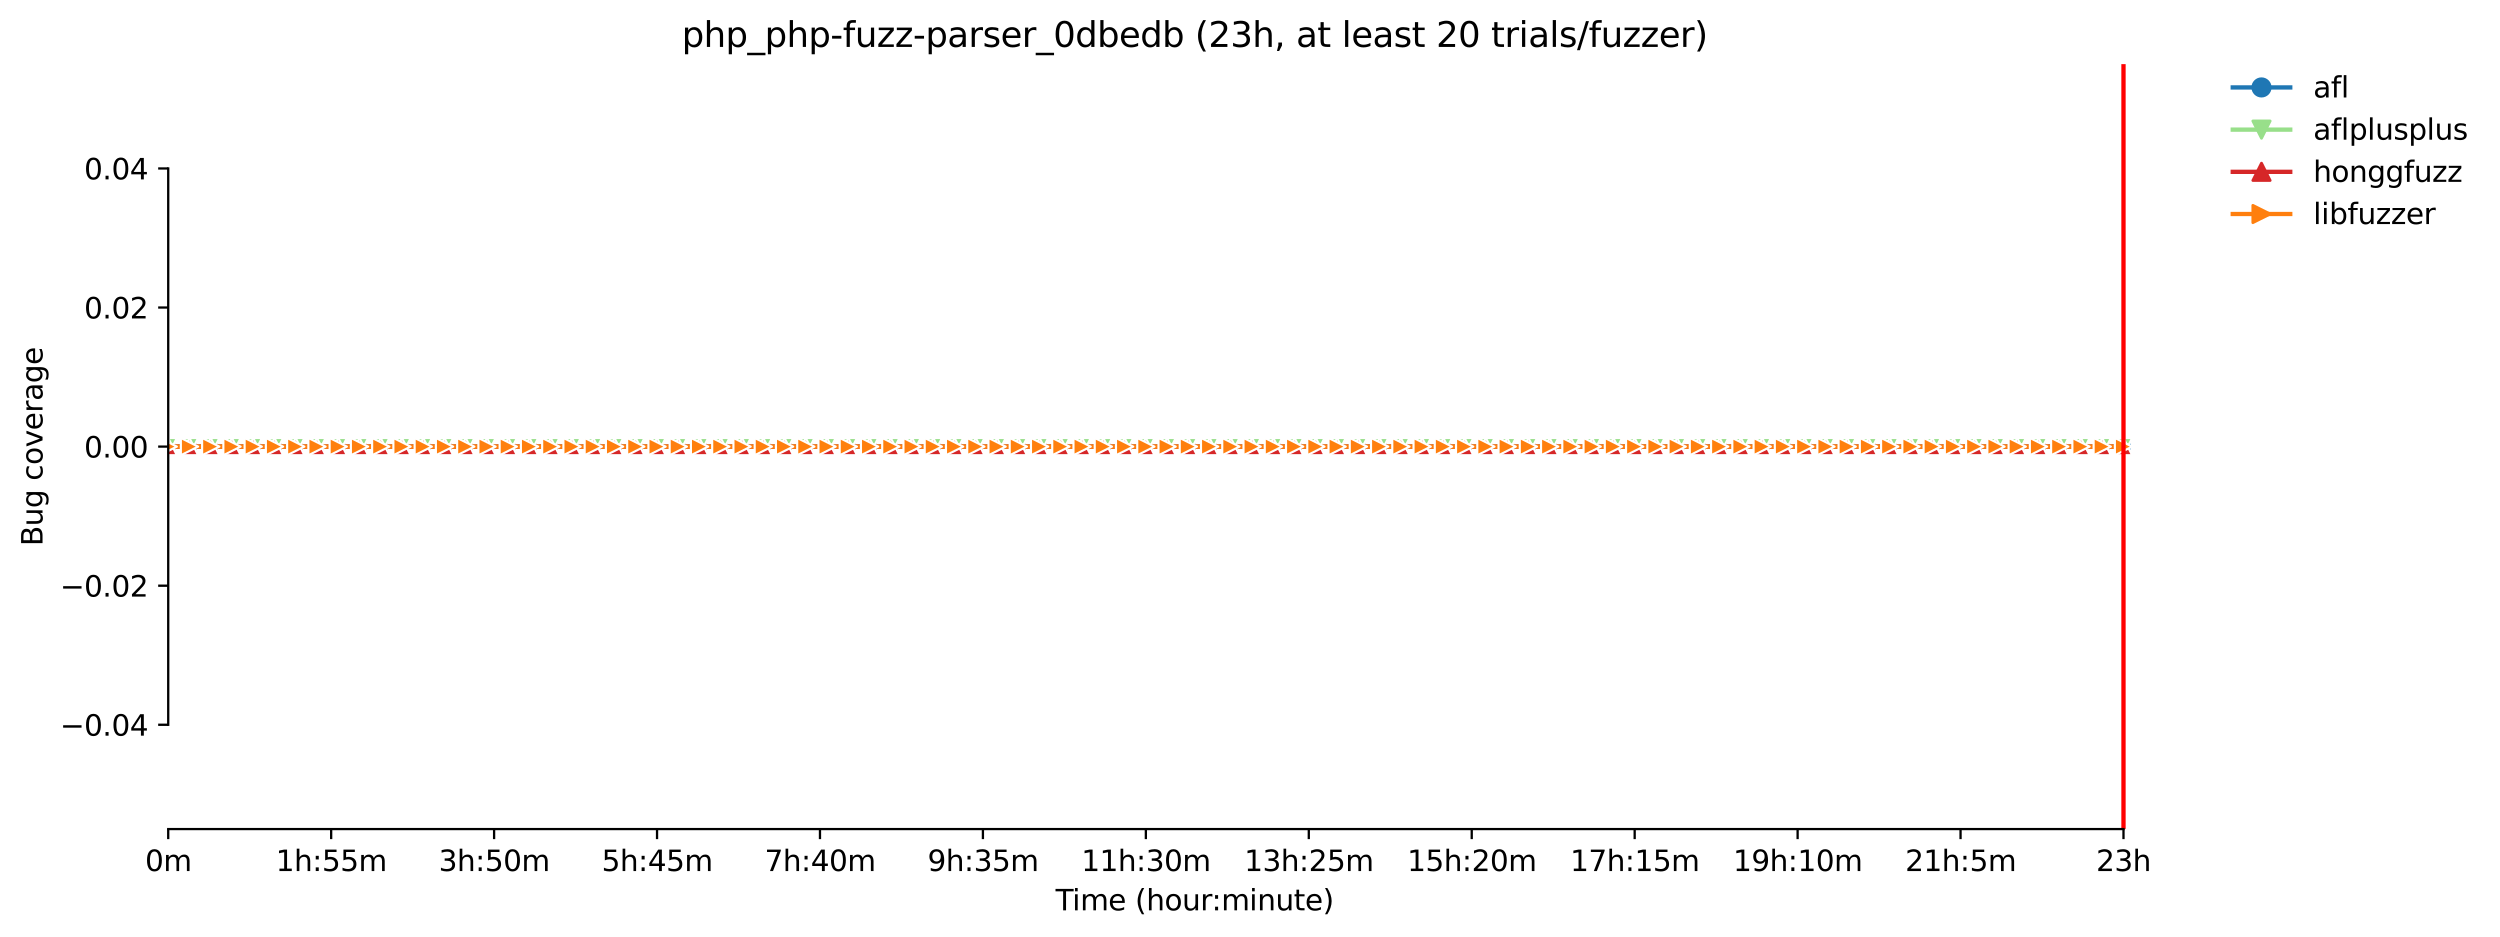<?xml version="1.0" encoding="utf-8" standalone="no"?>
<!DOCTYPE svg PUBLIC "-//W3C//DTD SVG 1.1//EN"
  "http://www.w3.org/Graphics/SVG/1.1/DTD/svg11.dtd">
<svg xmlns:xlink="http://www.w3.org/1999/xlink" width="869.737pt" height="325.986pt" viewBox="0 0 869.737 325.986" xmlns="http://www.w3.org/2000/svg" version="1.1">
 <defs>
  <style type="text/css">*{stroke-linejoin: round; stroke-linecap: butt}</style>
 </defs>
 <g id="figure_1">
  <g id="patch_1">
   <path d="M 0 325.986 
L 869.737 325.986 
L 869.737 0 
L 0 0 
z
" style="fill: #ffffff"/>
  </g>
  <g id="axes_1">
   <g id="patch_2">
    <path d="M 58.523 288.43 
L 772.763 288.43 
L 772.763 22.318 
L 58.523 22.318 
z
" style="fill: #ffffff"/>
   </g>
   <g id="matplotlib.axis_1">
    <g id="xtick_1">
     <g id="line2d_1">
      <defs>
       <path id="m853d9d74b2" d="M 0 0 
L 0 3.5 
" style="stroke: #000000; stroke-width: 0.8"/>
      </defs>
      <g>
       <use xlink:href="#m853d9d74b2" x="58.523" y="288.43" style="stroke: #000000; stroke-width: 0.8"/>
      </g>
     </g>
     <g id="text_1">
      <!-- 0m -->
      <g transform="translate(50.472 303.029) scale(0.1 -0.1)">
       <defs>
        <path id="DejaVuSans-30" d="M 2034 4250 
Q 1547 4250 1301 3770 
Q 1056 3291 1056 2328 
Q 1056 1369 1301 889 
Q 1547 409 2034 409 
Q 2525 409 2770 889 
Q 3016 1369 3016 2328 
Q 3016 3291 2770 3770 
Q 2525 4250 2034 4250 
z
M 2034 4750 
Q 2819 4750 3233 4129 
Q 3647 3509 3647 2328 
Q 3647 1150 3233 529 
Q 2819 -91 2034 -91 
Q 1250 -91 836 529 
Q 422 1150 422 2328 
Q 422 3509 836 4129 
Q 1250 4750 2034 4750 
z
" transform="scale(0.016)"/>
        <path id="DejaVuSans-6d" d="M 3328 2828 
Q 3544 3216 3844 3400 
Q 4144 3584 4550 3584 
Q 5097 3584 5394 3201 
Q 5691 2819 5691 2113 
L 5691 0 
L 5113 0 
L 5113 2094 
Q 5113 2597 4934 2840 
Q 4756 3084 4391 3084 
Q 3944 3084 3684 2787 
Q 3425 2491 3425 1978 
L 3425 0 
L 2847 0 
L 2847 2094 
Q 2847 2600 2669 2842 
Q 2491 3084 2119 3084 
Q 1678 3084 1418 2786 
Q 1159 2488 1159 1978 
L 1159 0 
L 581 0 
L 581 3500 
L 1159 3500 
L 1159 2956 
Q 1356 3278 1631 3431 
Q 1906 3584 2284 3584 
Q 2666 3584 2933 3390 
Q 3200 3197 3328 2828 
z
" transform="scale(0.016)"/>
       </defs>
       <use xlink:href="#DejaVuSans-30"/>
       <use xlink:href="#DejaVuSans-6d" x="63.623"/>
      </g>
     </g>
    </g>
    <g id="xtick_2">
     <g id="line2d_2">
      <g>
       <use xlink:href="#m853d9d74b2" x="115.209" y="288.43" style="stroke: #000000; stroke-width: 0.8"/>
      </g>
     </g>
     <g id="text_2">
      <!-- 1h:55m -->
      <g transform="translate(95.942 303.029) scale(0.1 -0.1)">
       <defs>
        <path id="DejaVuSans-31" d="M 794 531 
L 1825 531 
L 1825 4091 
L 703 3866 
L 703 4441 
L 1819 4666 
L 2450 4666 
L 2450 531 
L 3481 531 
L 3481 0 
L 794 0 
L 794 531 
z
" transform="scale(0.016)"/>
        <path id="DejaVuSans-68" d="M 3513 2113 
L 3513 0 
L 2938 0 
L 2938 2094 
Q 2938 2591 2744 2837 
Q 2550 3084 2163 3084 
Q 1697 3084 1428 2787 
Q 1159 2491 1159 1978 
L 1159 0 
L 581 0 
L 581 4863 
L 1159 4863 
L 1159 2956 
Q 1366 3272 1645 3428 
Q 1925 3584 2291 3584 
Q 2894 3584 3203 3211 
Q 3513 2838 3513 2113 
z
" transform="scale(0.016)"/>
        <path id="DejaVuSans-3a" d="M 750 794 
L 1409 794 
L 1409 0 
L 750 0 
L 750 794 
z
M 750 3309 
L 1409 3309 
L 1409 2516 
L 750 2516 
L 750 3309 
z
" transform="scale(0.016)"/>
        <path id="DejaVuSans-35" d="M 691 4666 
L 3169 4666 
L 3169 4134 
L 1269 4134 
L 1269 2991 
Q 1406 3038 1543 3061 
Q 1681 3084 1819 3084 
Q 2600 3084 3056 2656 
Q 3513 2228 3513 1497 
Q 3513 744 3044 326 
Q 2575 -91 1722 -91 
Q 1428 -91 1123 -41 
Q 819 9 494 109 
L 494 744 
Q 775 591 1075 516 
Q 1375 441 1709 441 
Q 2250 441 2565 725 
Q 2881 1009 2881 1497 
Q 2881 1984 2565 2268 
Q 2250 2553 1709 2553 
Q 1456 2553 1204 2497 
Q 953 2441 691 2322 
L 691 4666 
z
" transform="scale(0.016)"/>
       </defs>
       <use xlink:href="#DejaVuSans-31"/>
       <use xlink:href="#DejaVuSans-68" x="63.623"/>
       <use xlink:href="#DejaVuSans-3a" x="127.002"/>
       <use xlink:href="#DejaVuSans-35" x="160.693"/>
       <use xlink:href="#DejaVuSans-35" x="224.316"/>
       <use xlink:href="#DejaVuSans-6d" x="287.939"/>
      </g>
     </g>
    </g>
    <g id="xtick_3">
     <g id="line2d_3">
      <g>
       <use xlink:href="#m853d9d74b2" x="171.895" y="288.43" style="stroke: #000000; stroke-width: 0.8"/>
      </g>
     </g>
     <g id="text_3">
      <!-- 3h:50m -->
      <g transform="translate(152.628 303.029) scale(0.1 -0.1)">
       <defs>
        <path id="DejaVuSans-33" d="M 2597 2516 
Q 3050 2419 3304 2112 
Q 3559 1806 3559 1356 
Q 3559 666 3084 287 
Q 2609 -91 1734 -91 
Q 1441 -91 1130 -33 
Q 819 25 488 141 
L 488 750 
Q 750 597 1062 519 
Q 1375 441 1716 441 
Q 2309 441 2620 675 
Q 2931 909 2931 1356 
Q 2931 1769 2642 2001 
Q 2353 2234 1838 2234 
L 1294 2234 
L 1294 2753 
L 1863 2753 
Q 2328 2753 2575 2939 
Q 2822 3125 2822 3475 
Q 2822 3834 2567 4026 
Q 2313 4219 1838 4219 
Q 1578 4219 1281 4162 
Q 984 4106 628 3988 
L 628 4550 
Q 988 4650 1302 4700 
Q 1616 4750 1894 4750 
Q 2613 4750 3031 4423 
Q 3450 4097 3450 3541 
Q 3450 3153 3228 2886 
Q 3006 2619 2597 2516 
z
" transform="scale(0.016)"/>
       </defs>
       <use xlink:href="#DejaVuSans-33"/>
       <use xlink:href="#DejaVuSans-68" x="63.623"/>
       <use xlink:href="#DejaVuSans-3a" x="127.002"/>
       <use xlink:href="#DejaVuSans-35" x="160.693"/>
       <use xlink:href="#DejaVuSans-30" x="224.316"/>
       <use xlink:href="#DejaVuSans-6d" x="287.939"/>
      </g>
     </g>
    </g>
    <g id="xtick_4">
     <g id="line2d_4">
      <g>
       <use xlink:href="#m853d9d74b2" x="228.581" y="288.43" style="stroke: #000000; stroke-width: 0.8"/>
      </g>
     </g>
     <g id="text_4">
      <!-- 5h:45m -->
      <g transform="translate(209.313 303.029) scale(0.1 -0.1)">
       <defs>
        <path id="DejaVuSans-34" d="M 2419 4116 
L 825 1625 
L 2419 1625 
L 2419 4116 
z
M 2253 4666 
L 3047 4666 
L 3047 1625 
L 3713 1625 
L 3713 1100 
L 3047 1100 
L 3047 0 
L 2419 0 
L 2419 1100 
L 313 1100 
L 313 1709 
L 2253 4666 
z
" transform="scale(0.016)"/>
       </defs>
       <use xlink:href="#DejaVuSans-35"/>
       <use xlink:href="#DejaVuSans-68" x="63.623"/>
       <use xlink:href="#DejaVuSans-3a" x="127.002"/>
       <use xlink:href="#DejaVuSans-34" x="160.693"/>
       <use xlink:href="#DejaVuSans-35" x="224.316"/>
       <use xlink:href="#DejaVuSans-6d" x="287.939"/>
      </g>
     </g>
    </g>
    <g id="xtick_5">
     <g id="line2d_5">
      <g>
       <use xlink:href="#m853d9d74b2" x="285.266" y="288.43" style="stroke: #000000; stroke-width: 0.8"/>
      </g>
     </g>
     <g id="text_5">
      <!-- 7h:40m -->
      <g transform="translate(265.999 303.029) scale(0.1 -0.1)">
       <defs>
        <path id="DejaVuSans-37" d="M 525 4666 
L 3525 4666 
L 3525 4397 
L 1831 0 
L 1172 0 
L 2766 4134 
L 525 4134 
L 525 4666 
z
" transform="scale(0.016)"/>
       </defs>
       <use xlink:href="#DejaVuSans-37"/>
       <use xlink:href="#DejaVuSans-68" x="63.623"/>
       <use xlink:href="#DejaVuSans-3a" x="127.002"/>
       <use xlink:href="#DejaVuSans-34" x="160.693"/>
       <use xlink:href="#DejaVuSans-30" x="224.316"/>
       <use xlink:href="#DejaVuSans-6d" x="287.939"/>
      </g>
     </g>
    </g>
    <g id="xtick_6">
     <g id="line2d_6">
      <g>
       <use xlink:href="#m853d9d74b2" x="341.952" y="288.43" style="stroke: #000000; stroke-width: 0.8"/>
      </g>
     </g>
     <g id="text_6">
      <!-- 9h:35m -->
      <g transform="translate(322.685 303.029) scale(0.1 -0.1)">
       <defs>
        <path id="DejaVuSans-39" d="M 703 97 
L 703 672 
Q 941 559 1184 500 
Q 1428 441 1663 441 
Q 2288 441 2617 861 
Q 2947 1281 2994 2138 
Q 2813 1869 2534 1725 
Q 2256 1581 1919 1581 
Q 1219 1581 811 2004 
Q 403 2428 403 3163 
Q 403 3881 828 4315 
Q 1253 4750 1959 4750 
Q 2769 4750 3195 4129 
Q 3622 3509 3622 2328 
Q 3622 1225 3098 567 
Q 2575 -91 1691 -91 
Q 1453 -91 1209 -44 
Q 966 3 703 97 
z
M 1959 2075 
Q 2384 2075 2632 2365 
Q 2881 2656 2881 3163 
Q 2881 3666 2632 3958 
Q 2384 4250 1959 4250 
Q 1534 4250 1286 3958 
Q 1038 3666 1038 3163 
Q 1038 2656 1286 2365 
Q 1534 2075 1959 2075 
z
" transform="scale(0.016)"/>
       </defs>
       <use xlink:href="#DejaVuSans-39"/>
       <use xlink:href="#DejaVuSans-68" x="63.623"/>
       <use xlink:href="#DejaVuSans-3a" x="127.002"/>
       <use xlink:href="#DejaVuSans-33" x="160.693"/>
       <use xlink:href="#DejaVuSans-35" x="224.316"/>
       <use xlink:href="#DejaVuSans-6d" x="287.939"/>
      </g>
     </g>
    </g>
    <g id="xtick_7">
     <g id="line2d_7">
      <g>
       <use xlink:href="#m853d9d74b2" x="398.638" y="288.43" style="stroke: #000000; stroke-width: 0.8"/>
      </g>
     </g>
     <g id="text_7">
      <!-- 11h:30m -->
      <g transform="translate(376.189 303.029) scale(0.1 -0.1)">
       <use xlink:href="#DejaVuSans-31"/>
       <use xlink:href="#DejaVuSans-31" x="63.623"/>
       <use xlink:href="#DejaVuSans-68" x="127.246"/>
       <use xlink:href="#DejaVuSans-3a" x="190.625"/>
       <use xlink:href="#DejaVuSans-33" x="224.316"/>
       <use xlink:href="#DejaVuSans-30" x="287.939"/>
       <use xlink:href="#DejaVuSans-6d" x="351.562"/>
      </g>
     </g>
    </g>
    <g id="xtick_8">
     <g id="line2d_8">
      <g>
       <use xlink:href="#m853d9d74b2" x="455.323" y="288.43" style="stroke: #000000; stroke-width: 0.8"/>
      </g>
     </g>
     <g id="text_8">
      <!-- 13h:25m -->
      <g transform="translate(432.875 303.029) scale(0.1 -0.1)">
       <defs>
        <path id="DejaVuSans-32" d="M 1228 531 
L 3431 531 
L 3431 0 
L 469 0 
L 469 531 
Q 828 903 1448 1529 
Q 2069 2156 2228 2338 
Q 2531 2678 2651 2914 
Q 2772 3150 2772 3378 
Q 2772 3750 2511 3984 
Q 2250 4219 1831 4219 
Q 1534 4219 1204 4116 
Q 875 4013 500 3803 
L 500 4441 
Q 881 4594 1212 4672 
Q 1544 4750 1819 4750 
Q 2544 4750 2975 4387 
Q 3406 4025 3406 3419 
Q 3406 3131 3298 2873 
Q 3191 2616 2906 2266 
Q 2828 2175 2409 1742 
Q 1991 1309 1228 531 
z
" transform="scale(0.016)"/>
       </defs>
       <use xlink:href="#DejaVuSans-31"/>
       <use xlink:href="#DejaVuSans-33" x="63.623"/>
       <use xlink:href="#DejaVuSans-68" x="127.246"/>
       <use xlink:href="#DejaVuSans-3a" x="190.625"/>
       <use xlink:href="#DejaVuSans-32" x="224.316"/>
       <use xlink:href="#DejaVuSans-35" x="287.939"/>
       <use xlink:href="#DejaVuSans-6d" x="351.562"/>
      </g>
     </g>
    </g>
    <g id="xtick_9">
     <g id="line2d_9">
      <g>
       <use xlink:href="#m853d9d74b2" x="512.009" y="288.43" style="stroke: #000000; stroke-width: 0.8"/>
      </g>
     </g>
     <g id="text_9">
      <!-- 15h:20m -->
      <g transform="translate(489.561 303.029) scale(0.1 -0.1)">
       <use xlink:href="#DejaVuSans-31"/>
       <use xlink:href="#DejaVuSans-35" x="63.623"/>
       <use xlink:href="#DejaVuSans-68" x="127.246"/>
       <use xlink:href="#DejaVuSans-3a" x="190.625"/>
       <use xlink:href="#DejaVuSans-32" x="224.316"/>
       <use xlink:href="#DejaVuSans-30" x="287.939"/>
       <use xlink:href="#DejaVuSans-6d" x="351.562"/>
      </g>
     </g>
    </g>
    <g id="xtick_10">
     <g id="line2d_10">
      <g>
       <use xlink:href="#m853d9d74b2" x="568.695" y="288.43" style="stroke: #000000; stroke-width: 0.8"/>
      </g>
     </g>
     <g id="text_10">
      <!-- 17h:15m -->
      <g transform="translate(546.246 303.029) scale(0.1 -0.1)">
       <use xlink:href="#DejaVuSans-31"/>
       <use xlink:href="#DejaVuSans-37" x="63.623"/>
       <use xlink:href="#DejaVuSans-68" x="127.246"/>
       <use xlink:href="#DejaVuSans-3a" x="190.625"/>
       <use xlink:href="#DejaVuSans-31" x="224.316"/>
       <use xlink:href="#DejaVuSans-35" x="287.939"/>
       <use xlink:href="#DejaVuSans-6d" x="351.562"/>
      </g>
     </g>
    </g>
    <g id="xtick_11">
     <g id="line2d_11">
      <g>
       <use xlink:href="#m853d9d74b2" x="625.381" y="288.43" style="stroke: #000000; stroke-width: 0.8"/>
      </g>
     </g>
     <g id="text_11">
      <!-- 19h:10m -->
      <g transform="translate(602.932 303.029) scale(0.1 -0.1)">
       <use xlink:href="#DejaVuSans-31"/>
       <use xlink:href="#DejaVuSans-39" x="63.623"/>
       <use xlink:href="#DejaVuSans-68" x="127.246"/>
       <use xlink:href="#DejaVuSans-3a" x="190.625"/>
       <use xlink:href="#DejaVuSans-31" x="224.316"/>
       <use xlink:href="#DejaVuSans-30" x="287.939"/>
       <use xlink:href="#DejaVuSans-6d" x="351.562"/>
      </g>
     </g>
    </g>
    <g id="xtick_12">
     <g id="line2d_12">
      <g>
       <use xlink:href="#m853d9d74b2" x="682.066" y="288.43" style="stroke: #000000; stroke-width: 0.8"/>
      </g>
     </g>
     <g id="text_12">
      <!-- 21h:5m -->
      <g transform="translate(662.799 303.029) scale(0.1 -0.1)">
       <use xlink:href="#DejaVuSans-32"/>
       <use xlink:href="#DejaVuSans-31" x="63.623"/>
       <use xlink:href="#DejaVuSans-68" x="127.246"/>
       <use xlink:href="#DejaVuSans-3a" x="190.625"/>
       <use xlink:href="#DejaVuSans-35" x="224.316"/>
       <use xlink:href="#DejaVuSans-6d" x="287.939"/>
      </g>
     </g>
    </g>
    <g id="xtick_13">
     <g id="line2d_13">
      <g>
       <use xlink:href="#m853d9d74b2" x="738.752" y="288.43" style="stroke: #000000; stroke-width: 0.8"/>
      </g>
     </g>
     <g id="text_13">
      <!-- 23h -->
      <g transform="translate(729.221 303.029) scale(0.1 -0.1)">
       <use xlink:href="#DejaVuSans-32"/>
       <use xlink:href="#DejaVuSans-33" x="63.623"/>
       <use xlink:href="#DejaVuSans-68" x="127.246"/>
      </g>
     </g>
    </g>
    <g id="text_14">
     <!-- Time (hour:minute) -->
     <g transform="translate(367.236 316.707) scale(0.1 -0.1)">
      <defs>
       <path id="DejaVuSans-54" d="M -19 4666 
L 3928 4666 
L 3928 4134 
L 2272 4134 
L 2272 0 
L 1638 0 
L 1638 4134 
L -19 4134 
L -19 4666 
z
" transform="scale(0.016)"/>
       <path id="DejaVuSans-69" d="M 603 3500 
L 1178 3500 
L 1178 0 
L 603 0 
L 603 3500 
z
M 603 4863 
L 1178 4863 
L 1178 4134 
L 603 4134 
L 603 4863 
z
" transform="scale(0.016)"/>
       <path id="DejaVuSans-65" d="M 3597 1894 
L 3597 1613 
L 953 1613 
Q 991 1019 1311 708 
Q 1631 397 2203 397 
Q 2534 397 2845 478 
Q 3156 559 3463 722 
L 3463 178 
Q 3153 47 2828 -22 
Q 2503 -91 2169 -91 
Q 1331 -91 842 396 
Q 353 884 353 1716 
Q 353 2575 817 3079 
Q 1281 3584 2069 3584 
Q 2775 3584 3186 3129 
Q 3597 2675 3597 1894 
z
M 3022 2063 
Q 3016 2534 2758 2815 
Q 2500 3097 2075 3097 
Q 1594 3097 1305 2825 
Q 1016 2553 972 2059 
L 3022 2063 
z
" transform="scale(0.016)"/>
       <path id="DejaVuSans-20" transform="scale(0.016)"/>
       <path id="DejaVuSans-28" d="M 1984 4856 
Q 1566 4138 1362 3434 
Q 1159 2731 1159 2009 
Q 1159 1288 1364 580 
Q 1569 -128 1984 -844 
L 1484 -844 
Q 1016 -109 783 600 
Q 550 1309 550 2009 
Q 550 2706 781 3412 
Q 1013 4119 1484 4856 
L 1984 4856 
z
" transform="scale(0.016)"/>
       <path id="DejaVuSans-6f" d="M 1959 3097 
Q 1497 3097 1228 2736 
Q 959 2375 959 1747 
Q 959 1119 1226 758 
Q 1494 397 1959 397 
Q 2419 397 2687 759 
Q 2956 1122 2956 1747 
Q 2956 2369 2687 2733 
Q 2419 3097 1959 3097 
z
M 1959 3584 
Q 2709 3584 3137 3096 
Q 3566 2609 3566 1747 
Q 3566 888 3137 398 
Q 2709 -91 1959 -91 
Q 1206 -91 779 398 
Q 353 888 353 1747 
Q 353 2609 779 3096 
Q 1206 3584 1959 3584 
z
" transform="scale(0.016)"/>
       <path id="DejaVuSans-75" d="M 544 1381 
L 544 3500 
L 1119 3500 
L 1119 1403 
Q 1119 906 1312 657 
Q 1506 409 1894 409 
Q 2359 409 2629 706 
Q 2900 1003 2900 1516 
L 2900 3500 
L 3475 3500 
L 3475 0 
L 2900 0 
L 2900 538 
Q 2691 219 2414 64 
Q 2138 -91 1772 -91 
Q 1169 -91 856 284 
Q 544 659 544 1381 
z
M 1991 3584 
L 1991 3584 
z
" transform="scale(0.016)"/>
       <path id="DejaVuSans-72" d="M 2631 2963 
Q 2534 3019 2420 3045 
Q 2306 3072 2169 3072 
Q 1681 3072 1420 2755 
Q 1159 2438 1159 1844 
L 1159 0 
L 581 0 
L 581 3500 
L 1159 3500 
L 1159 2956 
Q 1341 3275 1631 3429 
Q 1922 3584 2338 3584 
Q 2397 3584 2469 3576 
Q 2541 3569 2628 3553 
L 2631 2963 
z
" transform="scale(0.016)"/>
       <path id="DejaVuSans-6e" d="M 3513 2113 
L 3513 0 
L 2938 0 
L 2938 2094 
Q 2938 2591 2744 2837 
Q 2550 3084 2163 3084 
Q 1697 3084 1428 2787 
Q 1159 2491 1159 1978 
L 1159 0 
L 581 0 
L 581 3500 
L 1159 3500 
L 1159 2956 
Q 1366 3272 1645 3428 
Q 1925 3584 2291 3584 
Q 2894 3584 3203 3211 
Q 3513 2838 3513 2113 
z
" transform="scale(0.016)"/>
       <path id="DejaVuSans-74" d="M 1172 4494 
L 1172 3500 
L 2356 3500 
L 2356 3053 
L 1172 3053 
L 1172 1153 
Q 1172 725 1289 603 
Q 1406 481 1766 481 
L 2356 481 
L 2356 0 
L 1766 0 
Q 1100 0 847 248 
Q 594 497 594 1153 
L 594 3053 
L 172 3053 
L 172 3500 
L 594 3500 
L 594 4494 
L 1172 4494 
z
" transform="scale(0.016)"/>
       <path id="DejaVuSans-29" d="M 513 4856 
L 1013 4856 
Q 1481 4119 1714 3412 
Q 1947 2706 1947 2009 
Q 1947 1309 1714 600 
Q 1481 -109 1013 -844 
L 513 -844 
Q 928 -128 1133 580 
Q 1338 1288 1338 2009 
Q 1338 2731 1133 3434 
Q 928 4138 513 4856 
z
" transform="scale(0.016)"/>
      </defs>
      <use xlink:href="#DejaVuSans-54"/>
      <use xlink:href="#DejaVuSans-69" x="57.959"/>
      <use xlink:href="#DejaVuSans-6d" x="85.742"/>
      <use xlink:href="#DejaVuSans-65" x="183.154"/>
      <use xlink:href="#DejaVuSans-20" x="244.678"/>
      <use xlink:href="#DejaVuSans-28" x="276.465"/>
      <use xlink:href="#DejaVuSans-68" x="315.479"/>
      <use xlink:href="#DejaVuSans-6f" x="378.857"/>
      <use xlink:href="#DejaVuSans-75" x="440.039"/>
      <use xlink:href="#DejaVuSans-72" x="503.418"/>
      <use xlink:href="#DejaVuSans-3a" x="542.781"/>
      <use xlink:href="#DejaVuSans-6d" x="576.473"/>
      <use xlink:href="#DejaVuSans-69" x="673.885"/>
      <use xlink:href="#DejaVuSans-6e" x="701.668"/>
      <use xlink:href="#DejaVuSans-75" x="765.047"/>
      <use xlink:href="#DejaVuSans-74" x="828.426"/>
      <use xlink:href="#DejaVuSans-65" x="867.635"/>
      <use xlink:href="#DejaVuSans-29" x="929.158"/>
     </g>
    </g>
   </g>
   <g id="matplotlib.axis_2">
    <g id="ytick_1">
     <g id="line2d_14">
      <defs>
       <path id="m76248bcf99" d="M 0 0 
L -3.5 0 
" style="stroke: #000000; stroke-width: 0.8"/>
      </defs>
      <g>
       <use xlink:href="#m76248bcf99" x="58.523" y="252.142" style="stroke: #000000; stroke-width: 0.8"/>
      </g>
     </g>
     <g id="text_15">
      <!-- −0.04 -->
      <g transform="translate(20.878 255.941) scale(0.1 -0.1)">
       <defs>
        <path id="DejaVuSans-2212" d="M 678 2272 
L 4684 2272 
L 4684 1741 
L 678 1741 
L 678 2272 
z
" transform="scale(0.016)"/>
        <path id="DejaVuSans-2e" d="M 684 794 
L 1344 794 
L 1344 0 
L 684 0 
L 684 794 
z
" transform="scale(0.016)"/>
       </defs>
       <use xlink:href="#DejaVuSans-2212"/>
       <use xlink:href="#DejaVuSans-30" x="83.789"/>
       <use xlink:href="#DejaVuSans-2e" x="147.412"/>
       <use xlink:href="#DejaVuSans-30" x="179.199"/>
       <use xlink:href="#DejaVuSans-34" x="242.822"/>
      </g>
     </g>
    </g>
    <g id="ytick_2">
     <g id="line2d_15">
      <g>
       <use xlink:href="#m76248bcf99" x="58.523" y="203.758" style="stroke: #000000; stroke-width: 0.8"/>
      </g>
     </g>
     <g id="text_16">
      <!-- −0.02 -->
      <g transform="translate(20.878 207.557) scale(0.1 -0.1)">
       <use xlink:href="#DejaVuSans-2212"/>
       <use xlink:href="#DejaVuSans-30" x="83.789"/>
       <use xlink:href="#DejaVuSans-2e" x="147.412"/>
       <use xlink:href="#DejaVuSans-30" x="179.199"/>
       <use xlink:href="#DejaVuSans-32" x="242.822"/>
      </g>
     </g>
    </g>
    <g id="ytick_3">
     <g id="line2d_16">
      <g>
       <use xlink:href="#m76248bcf99" x="58.523" y="155.374" style="stroke: #000000; stroke-width: 0.8"/>
      </g>
     </g>
     <g id="text_17">
      <!-- 0.00 -->
      <g transform="translate(29.258 159.173) scale(0.1 -0.1)">
       <use xlink:href="#DejaVuSans-30"/>
       <use xlink:href="#DejaVuSans-2e" x="63.623"/>
       <use xlink:href="#DejaVuSans-30" x="95.41"/>
       <use xlink:href="#DejaVuSans-30" x="159.033"/>
      </g>
     </g>
    </g>
    <g id="ytick_4">
     <g id="line2d_17">
      <g>
       <use xlink:href="#m76248bcf99" x="58.523" y="106.99" style="stroke: #000000; stroke-width: 0.8"/>
      </g>
     </g>
     <g id="text_18">
      <!-- 0.02 -->
      <g transform="translate(29.258 110.789) scale(0.1 -0.1)">
       <use xlink:href="#DejaVuSans-30"/>
       <use xlink:href="#DejaVuSans-2e" x="63.623"/>
       <use xlink:href="#DejaVuSans-30" x="95.41"/>
       <use xlink:href="#DejaVuSans-32" x="159.033"/>
      </g>
     </g>
    </g>
    <g id="ytick_5">
     <g id="line2d_18">
      <g>
       <use xlink:href="#m76248bcf99" x="58.523" y="58.606" style="stroke: #000000; stroke-width: 0.8"/>
      </g>
     </g>
     <g id="text_19">
      <!-- 0.04 -->
      <g transform="translate(29.258 62.405) scale(0.1 -0.1)">
       <use xlink:href="#DejaVuSans-30"/>
       <use xlink:href="#DejaVuSans-2e" x="63.623"/>
       <use xlink:href="#DejaVuSans-30" x="95.41"/>
       <use xlink:href="#DejaVuSans-34" x="159.033"/>
      </g>
     </g>
    </g>
    <g id="text_20">
     <!-- Bug coverage -->
     <g transform="translate(14.798 189.951) rotate(-90) scale(0.1 -0.1)">
      <defs>
       <path id="DejaVuSans-42" d="M 1259 2228 
L 1259 519 
L 2272 519 
Q 2781 519 3026 730 
Q 3272 941 3272 1375 
Q 3272 1813 3026 2020 
Q 2781 2228 2272 2228 
L 1259 2228 
z
M 1259 4147 
L 1259 2741 
L 2194 2741 
Q 2656 2741 2882 2914 
Q 3109 3088 3109 3444 
Q 3109 3797 2882 3972 
Q 2656 4147 2194 4147 
L 1259 4147 
z
M 628 4666 
L 2241 4666 
Q 2963 4666 3353 4366 
Q 3744 4066 3744 3513 
Q 3744 3084 3544 2831 
Q 3344 2578 2956 2516 
Q 3422 2416 3680 2098 
Q 3938 1781 3938 1306 
Q 3938 681 3513 340 
Q 3088 0 2303 0 
L 628 0 
L 628 4666 
z
" transform="scale(0.016)"/>
       <path id="DejaVuSans-67" d="M 2906 1791 
Q 2906 2416 2648 2759 
Q 2391 3103 1925 3103 
Q 1463 3103 1205 2759 
Q 947 2416 947 1791 
Q 947 1169 1205 825 
Q 1463 481 1925 481 
Q 2391 481 2648 825 
Q 2906 1169 2906 1791 
z
M 3481 434 
Q 3481 -459 3084 -895 
Q 2688 -1331 1869 -1331 
Q 1566 -1331 1297 -1286 
Q 1028 -1241 775 -1147 
L 775 -588 
Q 1028 -725 1275 -790 
Q 1522 -856 1778 -856 
Q 2344 -856 2625 -561 
Q 2906 -266 2906 331 
L 2906 616 
Q 2728 306 2450 153 
Q 2172 0 1784 0 
Q 1141 0 747 490 
Q 353 981 353 1791 
Q 353 2603 747 3093 
Q 1141 3584 1784 3584 
Q 2172 3584 2450 3431 
Q 2728 3278 2906 2969 
L 2906 3500 
L 3481 3500 
L 3481 434 
z
" transform="scale(0.016)"/>
       <path id="DejaVuSans-63" d="M 3122 3366 
L 3122 2828 
Q 2878 2963 2633 3030 
Q 2388 3097 2138 3097 
Q 1578 3097 1268 2742 
Q 959 2388 959 1747 
Q 959 1106 1268 751 
Q 1578 397 2138 397 
Q 2388 397 2633 464 
Q 2878 531 3122 666 
L 3122 134 
Q 2881 22 2623 -34 
Q 2366 -91 2075 -91 
Q 1284 -91 818 406 
Q 353 903 353 1747 
Q 353 2603 823 3093 
Q 1294 3584 2113 3584 
Q 2378 3584 2631 3529 
Q 2884 3475 3122 3366 
z
" transform="scale(0.016)"/>
       <path id="DejaVuSans-76" d="M 191 3500 
L 800 3500 
L 1894 563 
L 2988 3500 
L 3597 3500 
L 2284 0 
L 1503 0 
L 191 3500 
z
" transform="scale(0.016)"/>
       <path id="DejaVuSans-61" d="M 2194 1759 
Q 1497 1759 1228 1600 
Q 959 1441 959 1056 
Q 959 750 1161 570 
Q 1363 391 1709 391 
Q 2188 391 2477 730 
Q 2766 1069 2766 1631 
L 2766 1759 
L 2194 1759 
z
M 3341 1997 
L 3341 0 
L 2766 0 
L 2766 531 
Q 2569 213 2275 61 
Q 1981 -91 1556 -91 
Q 1019 -91 701 211 
Q 384 513 384 1019 
Q 384 1609 779 1909 
Q 1175 2209 1959 2209 
L 2766 2209 
L 2766 2266 
Q 2766 2663 2505 2880 
Q 2244 3097 1772 3097 
Q 1472 3097 1187 3025 
Q 903 2953 641 2809 
L 641 3341 
Q 956 3463 1253 3523 
Q 1550 3584 1831 3584 
Q 2591 3584 2966 3190 
Q 3341 2797 3341 1997 
z
" transform="scale(0.016)"/>
      </defs>
      <use xlink:href="#DejaVuSans-42"/>
      <use xlink:href="#DejaVuSans-75" x="68.604"/>
      <use xlink:href="#DejaVuSans-67" x="131.982"/>
      <use xlink:href="#DejaVuSans-20" x="195.459"/>
      <use xlink:href="#DejaVuSans-63" x="227.246"/>
      <use xlink:href="#DejaVuSans-6f" x="282.227"/>
      <use xlink:href="#DejaVuSans-76" x="343.408"/>
      <use xlink:href="#DejaVuSans-65" x="402.588"/>
      <use xlink:href="#DejaVuSans-72" x="464.111"/>
      <use xlink:href="#DejaVuSans-61" x="505.225"/>
      <use xlink:href="#DejaVuSans-67" x="566.504"/>
      <use xlink:href="#DejaVuSans-65" x="629.98"/>
     </g>
    </g>
   </g>
   <g id="line2d_19">
    <path d="M 58.523 155.374 
L 65.917 155.374 
L 73.311 155.374 
L 80.705 155.374 
L 88.099 155.374 
L 95.492 155.374 
L 102.886 155.374 
L 110.28 155.374 
L 117.674 155.374 
L 125.068 155.374 
L 132.461 155.374 
L 139.855 155.374 
L 147.249 155.374 
L 154.643 155.374 
L 162.036 155.374 
L 169.43 155.374 
L 176.824 155.374 
L 184.218 155.374 
L 191.612 155.374 
L 199.005 155.374 
L 206.399 155.374 
L 213.793 155.374 
L 221.187 155.374 
L 228.581 155.374 
L 235.974 155.374 
L 243.368 155.374 
L 250.762 155.374 
L 258.156 155.374 
L 265.55 155.374 
L 272.943 155.374 
L 280.337 155.374 
L 287.731 155.374 
L 295.125 155.374 
L 302.518 155.374 
L 309.912 155.374 
L 317.306 155.374 
L 324.7 155.374 
L 332.094 155.374 
L 339.487 155.374 
L 346.881 155.374 
L 354.275 155.374 
L 361.669 155.374 
L 369.063 155.374 
L 376.456 155.374 
L 383.85 155.374 
L 391.244 155.374 
L 398.638 155.374 
L 406.032 155.374 
L 413.425 155.374 
L 420.819 155.374 
L 428.213 155.374 
L 435.607 155.374 
L 443 155.374 
L 450.394 155.374 
L 457.788 155.374 
L 465.182 155.374 
L 472.576 155.374 
L 479.969 155.374 
L 487.363 155.374 
L 494.757 155.374 
L 502.151 155.374 
L 509.545 155.374 
L 516.938 155.374 
L 524.332 155.374 
L 531.726 155.374 
L 539.12 155.374 
L 546.514 155.374 
L 553.907 155.374 
L 561.301 155.374 
L 568.695 155.374 
L 576.089 155.374 
L 583.482 155.374 
L 590.876 155.374 
L 598.27 155.374 
L 605.664 155.374 
L 613.058 155.374 
L 620.451 155.374 
L 627.845 155.374 
L 635.239 155.374 
L 642.633 155.374 
L 650.027 155.374 
L 657.42 155.374 
L 664.814 155.374 
L 672.208 155.374 
L 679.602 155.374 
L 686.995 155.374 
L 694.389 155.374 
L 701.783 155.374 
L 709.177 155.374 
L 716.571 155.374 
L 723.964 155.374 
L 731.358 155.374 
L 738.752 155.374 
" clip-path="url(#p5c7515a1dd)" style="fill: none; stroke: #1f77b4; stroke-width: 1.5; stroke-linecap: square"/>
    <defs>
     <path id="mbe6d854792" d="M 0 3 
C 0.796 3 1.559 2.684 2.121 2.121 
C 2.684 1.559 3 0.796 3 0 
C 3 -0.796 2.684 -1.559 2.121 -2.121 
C 1.559 -2.684 0.796 -3 0 -3 
C -0.796 -3 -1.559 -2.684 -2.121 -2.121 
C -2.684 -1.559 -3 -0.796 -3 0 
C -3 0.796 -2.684 1.559 -2.121 2.121 
C -1.559 2.684 -0.796 3 0 3 
z
" style="stroke: #ffffff; stroke-width: 0.75"/>
    </defs>
    <g clip-path="url(#p5c7515a1dd)">
     <use xlink:href="#mbe6d854792" x="58.523" y="155.374" style="fill: #1f77b4; stroke: #ffffff; stroke-width: 0.75"/>
     <use xlink:href="#mbe6d854792" x="65.917" y="155.374" style="fill: #1f77b4; stroke: #ffffff; stroke-width: 0.75"/>
     <use xlink:href="#mbe6d854792" x="73.311" y="155.374" style="fill: #1f77b4; stroke: #ffffff; stroke-width: 0.75"/>
     <use xlink:href="#mbe6d854792" x="80.705" y="155.374" style="fill: #1f77b4; stroke: #ffffff; stroke-width: 0.75"/>
     <use xlink:href="#mbe6d854792" x="88.099" y="155.374" style="fill: #1f77b4; stroke: #ffffff; stroke-width: 0.75"/>
     <use xlink:href="#mbe6d854792" x="95.492" y="155.374" style="fill: #1f77b4; stroke: #ffffff; stroke-width: 0.75"/>
     <use xlink:href="#mbe6d854792" x="102.886" y="155.374" style="fill: #1f77b4; stroke: #ffffff; stroke-width: 0.75"/>
     <use xlink:href="#mbe6d854792" x="110.28" y="155.374" style="fill: #1f77b4; stroke: #ffffff; stroke-width: 0.75"/>
     <use xlink:href="#mbe6d854792" x="117.674" y="155.374" style="fill: #1f77b4; stroke: #ffffff; stroke-width: 0.75"/>
     <use xlink:href="#mbe6d854792" x="125.068" y="155.374" style="fill: #1f77b4; stroke: #ffffff; stroke-width: 0.75"/>
     <use xlink:href="#mbe6d854792" x="132.461" y="155.374" style="fill: #1f77b4; stroke: #ffffff; stroke-width: 0.75"/>
     <use xlink:href="#mbe6d854792" x="139.855" y="155.374" style="fill: #1f77b4; stroke: #ffffff; stroke-width: 0.75"/>
     <use xlink:href="#mbe6d854792" x="147.249" y="155.374" style="fill: #1f77b4; stroke: #ffffff; stroke-width: 0.75"/>
     <use xlink:href="#mbe6d854792" x="154.643" y="155.374" style="fill: #1f77b4; stroke: #ffffff; stroke-width: 0.75"/>
     <use xlink:href="#mbe6d854792" x="162.036" y="155.374" style="fill: #1f77b4; stroke: #ffffff; stroke-width: 0.75"/>
     <use xlink:href="#mbe6d854792" x="169.43" y="155.374" style="fill: #1f77b4; stroke: #ffffff; stroke-width: 0.75"/>
     <use xlink:href="#mbe6d854792" x="176.824" y="155.374" style="fill: #1f77b4; stroke: #ffffff; stroke-width: 0.75"/>
     <use xlink:href="#mbe6d854792" x="184.218" y="155.374" style="fill: #1f77b4; stroke: #ffffff; stroke-width: 0.75"/>
     <use xlink:href="#mbe6d854792" x="191.612" y="155.374" style="fill: #1f77b4; stroke: #ffffff; stroke-width: 0.75"/>
     <use xlink:href="#mbe6d854792" x="199.005" y="155.374" style="fill: #1f77b4; stroke: #ffffff; stroke-width: 0.75"/>
     <use xlink:href="#mbe6d854792" x="206.399" y="155.374" style="fill: #1f77b4; stroke: #ffffff; stroke-width: 0.75"/>
     <use xlink:href="#mbe6d854792" x="213.793" y="155.374" style="fill: #1f77b4; stroke: #ffffff; stroke-width: 0.75"/>
     <use xlink:href="#mbe6d854792" x="221.187" y="155.374" style="fill: #1f77b4; stroke: #ffffff; stroke-width: 0.75"/>
     <use xlink:href="#mbe6d854792" x="228.581" y="155.374" style="fill: #1f77b4; stroke: #ffffff; stroke-width: 0.75"/>
     <use xlink:href="#mbe6d854792" x="235.974" y="155.374" style="fill: #1f77b4; stroke: #ffffff; stroke-width: 0.75"/>
     <use xlink:href="#mbe6d854792" x="243.368" y="155.374" style="fill: #1f77b4; stroke: #ffffff; stroke-width: 0.75"/>
     <use xlink:href="#mbe6d854792" x="250.762" y="155.374" style="fill: #1f77b4; stroke: #ffffff; stroke-width: 0.75"/>
     <use xlink:href="#mbe6d854792" x="258.156" y="155.374" style="fill: #1f77b4; stroke: #ffffff; stroke-width: 0.75"/>
     <use xlink:href="#mbe6d854792" x="265.55" y="155.374" style="fill: #1f77b4; stroke: #ffffff; stroke-width: 0.75"/>
     <use xlink:href="#mbe6d854792" x="272.943" y="155.374" style="fill: #1f77b4; stroke: #ffffff; stroke-width: 0.75"/>
     <use xlink:href="#mbe6d854792" x="280.337" y="155.374" style="fill: #1f77b4; stroke: #ffffff; stroke-width: 0.75"/>
     <use xlink:href="#mbe6d854792" x="287.731" y="155.374" style="fill: #1f77b4; stroke: #ffffff; stroke-width: 0.75"/>
     <use xlink:href="#mbe6d854792" x="295.125" y="155.374" style="fill: #1f77b4; stroke: #ffffff; stroke-width: 0.75"/>
     <use xlink:href="#mbe6d854792" x="302.518" y="155.374" style="fill: #1f77b4; stroke: #ffffff; stroke-width: 0.75"/>
     <use xlink:href="#mbe6d854792" x="309.912" y="155.374" style="fill: #1f77b4; stroke: #ffffff; stroke-width: 0.75"/>
     <use xlink:href="#mbe6d854792" x="317.306" y="155.374" style="fill: #1f77b4; stroke: #ffffff; stroke-width: 0.75"/>
     <use xlink:href="#mbe6d854792" x="324.7" y="155.374" style="fill: #1f77b4; stroke: #ffffff; stroke-width: 0.75"/>
     <use xlink:href="#mbe6d854792" x="332.094" y="155.374" style="fill: #1f77b4; stroke: #ffffff; stroke-width: 0.75"/>
     <use xlink:href="#mbe6d854792" x="339.487" y="155.374" style="fill: #1f77b4; stroke: #ffffff; stroke-width: 0.75"/>
     <use xlink:href="#mbe6d854792" x="346.881" y="155.374" style="fill: #1f77b4; stroke: #ffffff; stroke-width: 0.75"/>
     <use xlink:href="#mbe6d854792" x="354.275" y="155.374" style="fill: #1f77b4; stroke: #ffffff; stroke-width: 0.75"/>
     <use xlink:href="#mbe6d854792" x="361.669" y="155.374" style="fill: #1f77b4; stroke: #ffffff; stroke-width: 0.75"/>
     <use xlink:href="#mbe6d854792" x="369.063" y="155.374" style="fill: #1f77b4; stroke: #ffffff; stroke-width: 0.75"/>
     <use xlink:href="#mbe6d854792" x="376.456" y="155.374" style="fill: #1f77b4; stroke: #ffffff; stroke-width: 0.75"/>
     <use xlink:href="#mbe6d854792" x="383.85" y="155.374" style="fill: #1f77b4; stroke: #ffffff; stroke-width: 0.75"/>
     <use xlink:href="#mbe6d854792" x="391.244" y="155.374" style="fill: #1f77b4; stroke: #ffffff; stroke-width: 0.75"/>
     <use xlink:href="#mbe6d854792" x="398.638" y="155.374" style="fill: #1f77b4; stroke: #ffffff; stroke-width: 0.75"/>
     <use xlink:href="#mbe6d854792" x="406.032" y="155.374" style="fill: #1f77b4; stroke: #ffffff; stroke-width: 0.75"/>
     <use xlink:href="#mbe6d854792" x="413.425" y="155.374" style="fill: #1f77b4; stroke: #ffffff; stroke-width: 0.75"/>
     <use xlink:href="#mbe6d854792" x="420.819" y="155.374" style="fill: #1f77b4; stroke: #ffffff; stroke-width: 0.75"/>
     <use xlink:href="#mbe6d854792" x="428.213" y="155.374" style="fill: #1f77b4; stroke: #ffffff; stroke-width: 0.75"/>
     <use xlink:href="#mbe6d854792" x="435.607" y="155.374" style="fill: #1f77b4; stroke: #ffffff; stroke-width: 0.75"/>
     <use xlink:href="#mbe6d854792" x="443" y="155.374" style="fill: #1f77b4; stroke: #ffffff; stroke-width: 0.75"/>
     <use xlink:href="#mbe6d854792" x="450.394" y="155.374" style="fill: #1f77b4; stroke: #ffffff; stroke-width: 0.75"/>
     <use xlink:href="#mbe6d854792" x="457.788" y="155.374" style="fill: #1f77b4; stroke: #ffffff; stroke-width: 0.75"/>
     <use xlink:href="#mbe6d854792" x="465.182" y="155.374" style="fill: #1f77b4; stroke: #ffffff; stroke-width: 0.75"/>
     <use xlink:href="#mbe6d854792" x="472.576" y="155.374" style="fill: #1f77b4; stroke: #ffffff; stroke-width: 0.75"/>
     <use xlink:href="#mbe6d854792" x="479.969" y="155.374" style="fill: #1f77b4; stroke: #ffffff; stroke-width: 0.75"/>
     <use xlink:href="#mbe6d854792" x="487.363" y="155.374" style="fill: #1f77b4; stroke: #ffffff; stroke-width: 0.75"/>
     <use xlink:href="#mbe6d854792" x="494.757" y="155.374" style="fill: #1f77b4; stroke: #ffffff; stroke-width: 0.75"/>
     <use xlink:href="#mbe6d854792" x="502.151" y="155.374" style="fill: #1f77b4; stroke: #ffffff; stroke-width: 0.75"/>
     <use xlink:href="#mbe6d854792" x="509.545" y="155.374" style="fill: #1f77b4; stroke: #ffffff; stroke-width: 0.75"/>
     <use xlink:href="#mbe6d854792" x="516.938" y="155.374" style="fill: #1f77b4; stroke: #ffffff; stroke-width: 0.75"/>
     <use xlink:href="#mbe6d854792" x="524.332" y="155.374" style="fill: #1f77b4; stroke: #ffffff; stroke-width: 0.75"/>
     <use xlink:href="#mbe6d854792" x="531.726" y="155.374" style="fill: #1f77b4; stroke: #ffffff; stroke-width: 0.75"/>
     <use xlink:href="#mbe6d854792" x="539.12" y="155.374" style="fill: #1f77b4; stroke: #ffffff; stroke-width: 0.75"/>
     <use xlink:href="#mbe6d854792" x="546.514" y="155.374" style="fill: #1f77b4; stroke: #ffffff; stroke-width: 0.75"/>
     <use xlink:href="#mbe6d854792" x="553.907" y="155.374" style="fill: #1f77b4; stroke: #ffffff; stroke-width: 0.75"/>
     <use xlink:href="#mbe6d854792" x="561.301" y="155.374" style="fill: #1f77b4; stroke: #ffffff; stroke-width: 0.75"/>
     <use xlink:href="#mbe6d854792" x="568.695" y="155.374" style="fill: #1f77b4; stroke: #ffffff; stroke-width: 0.75"/>
     <use xlink:href="#mbe6d854792" x="576.089" y="155.374" style="fill: #1f77b4; stroke: #ffffff; stroke-width: 0.75"/>
     <use xlink:href="#mbe6d854792" x="583.482" y="155.374" style="fill: #1f77b4; stroke: #ffffff; stroke-width: 0.75"/>
     <use xlink:href="#mbe6d854792" x="590.876" y="155.374" style="fill: #1f77b4; stroke: #ffffff; stroke-width: 0.75"/>
     <use xlink:href="#mbe6d854792" x="598.27" y="155.374" style="fill: #1f77b4; stroke: #ffffff; stroke-width: 0.75"/>
     <use xlink:href="#mbe6d854792" x="605.664" y="155.374" style="fill: #1f77b4; stroke: #ffffff; stroke-width: 0.75"/>
     <use xlink:href="#mbe6d854792" x="613.058" y="155.374" style="fill: #1f77b4; stroke: #ffffff; stroke-width: 0.75"/>
     <use xlink:href="#mbe6d854792" x="620.451" y="155.374" style="fill: #1f77b4; stroke: #ffffff; stroke-width: 0.75"/>
     <use xlink:href="#mbe6d854792" x="627.845" y="155.374" style="fill: #1f77b4; stroke: #ffffff; stroke-width: 0.75"/>
     <use xlink:href="#mbe6d854792" x="635.239" y="155.374" style="fill: #1f77b4; stroke: #ffffff; stroke-width: 0.75"/>
     <use xlink:href="#mbe6d854792" x="642.633" y="155.374" style="fill: #1f77b4; stroke: #ffffff; stroke-width: 0.75"/>
     <use xlink:href="#mbe6d854792" x="650.027" y="155.374" style="fill: #1f77b4; stroke: #ffffff; stroke-width: 0.75"/>
     <use xlink:href="#mbe6d854792" x="657.42" y="155.374" style="fill: #1f77b4; stroke: #ffffff; stroke-width: 0.75"/>
     <use xlink:href="#mbe6d854792" x="664.814" y="155.374" style="fill: #1f77b4; stroke: #ffffff; stroke-width: 0.75"/>
     <use xlink:href="#mbe6d854792" x="672.208" y="155.374" style="fill: #1f77b4; stroke: #ffffff; stroke-width: 0.75"/>
     <use xlink:href="#mbe6d854792" x="679.602" y="155.374" style="fill: #1f77b4; stroke: #ffffff; stroke-width: 0.75"/>
     <use xlink:href="#mbe6d854792" x="686.995" y="155.374" style="fill: #1f77b4; stroke: #ffffff; stroke-width: 0.75"/>
     <use xlink:href="#mbe6d854792" x="694.389" y="155.374" style="fill: #1f77b4; stroke: #ffffff; stroke-width: 0.75"/>
     <use xlink:href="#mbe6d854792" x="701.783" y="155.374" style="fill: #1f77b4; stroke: #ffffff; stroke-width: 0.75"/>
     <use xlink:href="#mbe6d854792" x="709.177" y="155.374" style="fill: #1f77b4; stroke: #ffffff; stroke-width: 0.75"/>
     <use xlink:href="#mbe6d854792" x="716.571" y="155.374" style="fill: #1f77b4; stroke: #ffffff; stroke-width: 0.75"/>
     <use xlink:href="#mbe6d854792" x="723.964" y="155.374" style="fill: #1f77b4; stroke: #ffffff; stroke-width: 0.75"/>
     <use xlink:href="#mbe6d854792" x="731.358" y="155.374" style="fill: #1f77b4; stroke: #ffffff; stroke-width: 0.75"/>
     <use xlink:href="#mbe6d854792" x="738.752" y="155.374" style="fill: #1f77b4; stroke: #ffffff; stroke-width: 0.75"/>
    </g>
   </g>
   <g id="line2d_20">
    <path d="M 58.523 155.374 
L 65.917 155.374 
L 73.311 155.374 
L 80.705 155.374 
L 88.099 155.374 
L 95.492 155.374 
L 102.886 155.374 
L 110.28 155.374 
L 117.674 155.374 
L 125.068 155.374 
L 132.461 155.374 
L 139.855 155.374 
L 147.249 155.374 
L 154.643 155.374 
L 162.036 155.374 
L 169.43 155.374 
L 176.824 155.374 
L 184.218 155.374 
L 191.612 155.374 
L 199.005 155.374 
L 206.399 155.374 
L 213.793 155.374 
L 221.187 155.374 
L 228.581 155.374 
L 235.974 155.374 
L 243.368 155.374 
L 250.762 155.374 
L 258.156 155.374 
L 265.55 155.374 
L 272.943 155.374 
L 280.337 155.374 
L 287.731 155.374 
L 295.125 155.374 
L 302.518 155.374 
L 309.912 155.374 
L 317.306 155.374 
L 324.7 155.374 
L 332.094 155.374 
L 339.487 155.374 
L 346.881 155.374 
L 354.275 155.374 
L 361.669 155.374 
L 369.063 155.374 
L 376.456 155.374 
L 383.85 155.374 
L 391.244 155.374 
L 398.638 155.374 
L 406.032 155.374 
L 413.425 155.374 
L 420.819 155.374 
L 428.213 155.374 
L 435.607 155.374 
L 443 155.374 
L 450.394 155.374 
L 457.788 155.374 
L 465.182 155.374 
L 472.576 155.374 
L 479.969 155.374 
L 487.363 155.374 
L 494.757 155.374 
L 502.151 155.374 
L 509.545 155.374 
L 516.938 155.374 
L 524.332 155.374 
L 531.726 155.374 
L 539.12 155.374 
L 546.514 155.374 
L 553.907 155.374 
L 561.301 155.374 
L 568.695 155.374 
L 576.089 155.374 
L 583.482 155.374 
L 590.876 155.374 
L 598.27 155.374 
L 605.664 155.374 
L 613.058 155.374 
L 620.451 155.374 
L 627.845 155.374 
L 635.239 155.374 
L 642.633 155.374 
L 650.027 155.374 
L 657.42 155.374 
L 664.814 155.374 
L 672.208 155.374 
L 679.602 155.374 
L 686.995 155.374 
L 694.389 155.374 
L 701.783 155.374 
L 709.177 155.374 
L 716.571 155.374 
L 723.964 155.374 
L 731.358 155.374 
L 738.752 155.374 
" clip-path="url(#p5c7515a1dd)" style="fill: none; stroke: #98df8a; stroke-width: 1.5; stroke-linecap: square"/>
    <defs>
     <path id="mf5b7e74837" d="M -0 3 
L 3 -3 
L -3 -3 
z
" style="stroke: #ffffff; stroke-width: 0.75; stroke-linejoin: miter"/>
    </defs>
    <g clip-path="url(#p5c7515a1dd)">
     <use xlink:href="#mf5b7e74837" x="58.523" y="155.374" style="fill: #98df8a; stroke: #ffffff; stroke-width: 0.75; stroke-linejoin: miter"/>
     <use xlink:href="#mf5b7e74837" x="65.917" y="155.374" style="fill: #98df8a; stroke: #ffffff; stroke-width: 0.75; stroke-linejoin: miter"/>
     <use xlink:href="#mf5b7e74837" x="73.311" y="155.374" style="fill: #98df8a; stroke: #ffffff; stroke-width: 0.75; stroke-linejoin: miter"/>
     <use xlink:href="#mf5b7e74837" x="80.705" y="155.374" style="fill: #98df8a; stroke: #ffffff; stroke-width: 0.75; stroke-linejoin: miter"/>
     <use xlink:href="#mf5b7e74837" x="88.099" y="155.374" style="fill: #98df8a; stroke: #ffffff; stroke-width: 0.75; stroke-linejoin: miter"/>
     <use xlink:href="#mf5b7e74837" x="95.492" y="155.374" style="fill: #98df8a; stroke: #ffffff; stroke-width: 0.75; stroke-linejoin: miter"/>
     <use xlink:href="#mf5b7e74837" x="102.886" y="155.374" style="fill: #98df8a; stroke: #ffffff; stroke-width: 0.75; stroke-linejoin: miter"/>
     <use xlink:href="#mf5b7e74837" x="110.28" y="155.374" style="fill: #98df8a; stroke: #ffffff; stroke-width: 0.75; stroke-linejoin: miter"/>
     <use xlink:href="#mf5b7e74837" x="117.674" y="155.374" style="fill: #98df8a; stroke: #ffffff; stroke-width: 0.75; stroke-linejoin: miter"/>
     <use xlink:href="#mf5b7e74837" x="125.068" y="155.374" style="fill: #98df8a; stroke: #ffffff; stroke-width: 0.75; stroke-linejoin: miter"/>
     <use xlink:href="#mf5b7e74837" x="132.461" y="155.374" style="fill: #98df8a; stroke: #ffffff; stroke-width: 0.75; stroke-linejoin: miter"/>
     <use xlink:href="#mf5b7e74837" x="139.855" y="155.374" style="fill: #98df8a; stroke: #ffffff; stroke-width: 0.75; stroke-linejoin: miter"/>
     <use xlink:href="#mf5b7e74837" x="147.249" y="155.374" style="fill: #98df8a; stroke: #ffffff; stroke-width: 0.75; stroke-linejoin: miter"/>
     <use xlink:href="#mf5b7e74837" x="154.643" y="155.374" style="fill: #98df8a; stroke: #ffffff; stroke-width: 0.75; stroke-linejoin: miter"/>
     <use xlink:href="#mf5b7e74837" x="162.036" y="155.374" style="fill: #98df8a; stroke: #ffffff; stroke-width: 0.75; stroke-linejoin: miter"/>
     <use xlink:href="#mf5b7e74837" x="169.43" y="155.374" style="fill: #98df8a; stroke: #ffffff; stroke-width: 0.75; stroke-linejoin: miter"/>
     <use xlink:href="#mf5b7e74837" x="176.824" y="155.374" style="fill: #98df8a; stroke: #ffffff; stroke-width: 0.75; stroke-linejoin: miter"/>
     <use xlink:href="#mf5b7e74837" x="184.218" y="155.374" style="fill: #98df8a; stroke: #ffffff; stroke-width: 0.75; stroke-linejoin: miter"/>
     <use xlink:href="#mf5b7e74837" x="191.612" y="155.374" style="fill: #98df8a; stroke: #ffffff; stroke-width: 0.75; stroke-linejoin: miter"/>
     <use xlink:href="#mf5b7e74837" x="199.005" y="155.374" style="fill: #98df8a; stroke: #ffffff; stroke-width: 0.75; stroke-linejoin: miter"/>
     <use xlink:href="#mf5b7e74837" x="206.399" y="155.374" style="fill: #98df8a; stroke: #ffffff; stroke-width: 0.75; stroke-linejoin: miter"/>
     <use xlink:href="#mf5b7e74837" x="213.793" y="155.374" style="fill: #98df8a; stroke: #ffffff; stroke-width: 0.75; stroke-linejoin: miter"/>
     <use xlink:href="#mf5b7e74837" x="221.187" y="155.374" style="fill: #98df8a; stroke: #ffffff; stroke-width: 0.75; stroke-linejoin: miter"/>
     <use xlink:href="#mf5b7e74837" x="228.581" y="155.374" style="fill: #98df8a; stroke: #ffffff; stroke-width: 0.75; stroke-linejoin: miter"/>
     <use xlink:href="#mf5b7e74837" x="235.974" y="155.374" style="fill: #98df8a; stroke: #ffffff; stroke-width: 0.75; stroke-linejoin: miter"/>
     <use xlink:href="#mf5b7e74837" x="243.368" y="155.374" style="fill: #98df8a; stroke: #ffffff; stroke-width: 0.75; stroke-linejoin: miter"/>
     <use xlink:href="#mf5b7e74837" x="250.762" y="155.374" style="fill: #98df8a; stroke: #ffffff; stroke-width: 0.75; stroke-linejoin: miter"/>
     <use xlink:href="#mf5b7e74837" x="258.156" y="155.374" style="fill: #98df8a; stroke: #ffffff; stroke-width: 0.75; stroke-linejoin: miter"/>
     <use xlink:href="#mf5b7e74837" x="265.55" y="155.374" style="fill: #98df8a; stroke: #ffffff; stroke-width: 0.75; stroke-linejoin: miter"/>
     <use xlink:href="#mf5b7e74837" x="272.943" y="155.374" style="fill: #98df8a; stroke: #ffffff; stroke-width: 0.75; stroke-linejoin: miter"/>
     <use xlink:href="#mf5b7e74837" x="280.337" y="155.374" style="fill: #98df8a; stroke: #ffffff; stroke-width: 0.75; stroke-linejoin: miter"/>
     <use xlink:href="#mf5b7e74837" x="287.731" y="155.374" style="fill: #98df8a; stroke: #ffffff; stroke-width: 0.75; stroke-linejoin: miter"/>
     <use xlink:href="#mf5b7e74837" x="295.125" y="155.374" style="fill: #98df8a; stroke: #ffffff; stroke-width: 0.75; stroke-linejoin: miter"/>
     <use xlink:href="#mf5b7e74837" x="302.518" y="155.374" style="fill: #98df8a; stroke: #ffffff; stroke-width: 0.75; stroke-linejoin: miter"/>
     <use xlink:href="#mf5b7e74837" x="309.912" y="155.374" style="fill: #98df8a; stroke: #ffffff; stroke-width: 0.75; stroke-linejoin: miter"/>
     <use xlink:href="#mf5b7e74837" x="317.306" y="155.374" style="fill: #98df8a; stroke: #ffffff; stroke-width: 0.75; stroke-linejoin: miter"/>
     <use xlink:href="#mf5b7e74837" x="324.7" y="155.374" style="fill: #98df8a; stroke: #ffffff; stroke-width: 0.75; stroke-linejoin: miter"/>
     <use xlink:href="#mf5b7e74837" x="332.094" y="155.374" style="fill: #98df8a; stroke: #ffffff; stroke-width: 0.75; stroke-linejoin: miter"/>
     <use xlink:href="#mf5b7e74837" x="339.487" y="155.374" style="fill: #98df8a; stroke: #ffffff; stroke-width: 0.75; stroke-linejoin: miter"/>
     <use xlink:href="#mf5b7e74837" x="346.881" y="155.374" style="fill: #98df8a; stroke: #ffffff; stroke-width: 0.75; stroke-linejoin: miter"/>
     <use xlink:href="#mf5b7e74837" x="354.275" y="155.374" style="fill: #98df8a; stroke: #ffffff; stroke-width: 0.75; stroke-linejoin: miter"/>
     <use xlink:href="#mf5b7e74837" x="361.669" y="155.374" style="fill: #98df8a; stroke: #ffffff; stroke-width: 0.75; stroke-linejoin: miter"/>
     <use xlink:href="#mf5b7e74837" x="369.063" y="155.374" style="fill: #98df8a; stroke: #ffffff; stroke-width: 0.75; stroke-linejoin: miter"/>
     <use xlink:href="#mf5b7e74837" x="376.456" y="155.374" style="fill: #98df8a; stroke: #ffffff; stroke-width: 0.75; stroke-linejoin: miter"/>
     <use xlink:href="#mf5b7e74837" x="383.85" y="155.374" style="fill: #98df8a; stroke: #ffffff; stroke-width: 0.75; stroke-linejoin: miter"/>
     <use xlink:href="#mf5b7e74837" x="391.244" y="155.374" style="fill: #98df8a; stroke: #ffffff; stroke-width: 0.75; stroke-linejoin: miter"/>
     <use xlink:href="#mf5b7e74837" x="398.638" y="155.374" style="fill: #98df8a; stroke: #ffffff; stroke-width: 0.75; stroke-linejoin: miter"/>
     <use xlink:href="#mf5b7e74837" x="406.032" y="155.374" style="fill: #98df8a; stroke: #ffffff; stroke-width: 0.75; stroke-linejoin: miter"/>
     <use xlink:href="#mf5b7e74837" x="413.425" y="155.374" style="fill: #98df8a; stroke: #ffffff; stroke-width: 0.75; stroke-linejoin: miter"/>
     <use xlink:href="#mf5b7e74837" x="420.819" y="155.374" style="fill: #98df8a; stroke: #ffffff; stroke-width: 0.75; stroke-linejoin: miter"/>
     <use xlink:href="#mf5b7e74837" x="428.213" y="155.374" style="fill: #98df8a; stroke: #ffffff; stroke-width: 0.75; stroke-linejoin: miter"/>
     <use xlink:href="#mf5b7e74837" x="435.607" y="155.374" style="fill: #98df8a; stroke: #ffffff; stroke-width: 0.75; stroke-linejoin: miter"/>
     <use xlink:href="#mf5b7e74837" x="443" y="155.374" style="fill: #98df8a; stroke: #ffffff; stroke-width: 0.75; stroke-linejoin: miter"/>
     <use xlink:href="#mf5b7e74837" x="450.394" y="155.374" style="fill: #98df8a; stroke: #ffffff; stroke-width: 0.75; stroke-linejoin: miter"/>
     <use xlink:href="#mf5b7e74837" x="457.788" y="155.374" style="fill: #98df8a; stroke: #ffffff; stroke-width: 0.75; stroke-linejoin: miter"/>
     <use xlink:href="#mf5b7e74837" x="465.182" y="155.374" style="fill: #98df8a; stroke: #ffffff; stroke-width: 0.75; stroke-linejoin: miter"/>
     <use xlink:href="#mf5b7e74837" x="472.576" y="155.374" style="fill: #98df8a; stroke: #ffffff; stroke-width: 0.75; stroke-linejoin: miter"/>
     <use xlink:href="#mf5b7e74837" x="479.969" y="155.374" style="fill: #98df8a; stroke: #ffffff; stroke-width: 0.75; stroke-linejoin: miter"/>
     <use xlink:href="#mf5b7e74837" x="487.363" y="155.374" style="fill: #98df8a; stroke: #ffffff; stroke-width: 0.75; stroke-linejoin: miter"/>
     <use xlink:href="#mf5b7e74837" x="494.757" y="155.374" style="fill: #98df8a; stroke: #ffffff; stroke-width: 0.75; stroke-linejoin: miter"/>
     <use xlink:href="#mf5b7e74837" x="502.151" y="155.374" style="fill: #98df8a; stroke: #ffffff; stroke-width: 0.75; stroke-linejoin: miter"/>
     <use xlink:href="#mf5b7e74837" x="509.545" y="155.374" style="fill: #98df8a; stroke: #ffffff; stroke-width: 0.75; stroke-linejoin: miter"/>
     <use xlink:href="#mf5b7e74837" x="516.938" y="155.374" style="fill: #98df8a; stroke: #ffffff; stroke-width: 0.75; stroke-linejoin: miter"/>
     <use xlink:href="#mf5b7e74837" x="524.332" y="155.374" style="fill: #98df8a; stroke: #ffffff; stroke-width: 0.75; stroke-linejoin: miter"/>
     <use xlink:href="#mf5b7e74837" x="531.726" y="155.374" style="fill: #98df8a; stroke: #ffffff; stroke-width: 0.75; stroke-linejoin: miter"/>
     <use xlink:href="#mf5b7e74837" x="539.12" y="155.374" style="fill: #98df8a; stroke: #ffffff; stroke-width: 0.75; stroke-linejoin: miter"/>
     <use xlink:href="#mf5b7e74837" x="546.514" y="155.374" style="fill: #98df8a; stroke: #ffffff; stroke-width: 0.75; stroke-linejoin: miter"/>
     <use xlink:href="#mf5b7e74837" x="553.907" y="155.374" style="fill: #98df8a; stroke: #ffffff; stroke-width: 0.75; stroke-linejoin: miter"/>
     <use xlink:href="#mf5b7e74837" x="561.301" y="155.374" style="fill: #98df8a; stroke: #ffffff; stroke-width: 0.75; stroke-linejoin: miter"/>
     <use xlink:href="#mf5b7e74837" x="568.695" y="155.374" style="fill: #98df8a; stroke: #ffffff; stroke-width: 0.75; stroke-linejoin: miter"/>
     <use xlink:href="#mf5b7e74837" x="576.089" y="155.374" style="fill: #98df8a; stroke: #ffffff; stroke-width: 0.75; stroke-linejoin: miter"/>
     <use xlink:href="#mf5b7e74837" x="583.482" y="155.374" style="fill: #98df8a; stroke: #ffffff; stroke-width: 0.75; stroke-linejoin: miter"/>
     <use xlink:href="#mf5b7e74837" x="590.876" y="155.374" style="fill: #98df8a; stroke: #ffffff; stroke-width: 0.75; stroke-linejoin: miter"/>
     <use xlink:href="#mf5b7e74837" x="598.27" y="155.374" style="fill: #98df8a; stroke: #ffffff; stroke-width: 0.75; stroke-linejoin: miter"/>
     <use xlink:href="#mf5b7e74837" x="605.664" y="155.374" style="fill: #98df8a; stroke: #ffffff; stroke-width: 0.75; stroke-linejoin: miter"/>
     <use xlink:href="#mf5b7e74837" x="613.058" y="155.374" style="fill: #98df8a; stroke: #ffffff; stroke-width: 0.75; stroke-linejoin: miter"/>
     <use xlink:href="#mf5b7e74837" x="620.451" y="155.374" style="fill: #98df8a; stroke: #ffffff; stroke-width: 0.75; stroke-linejoin: miter"/>
     <use xlink:href="#mf5b7e74837" x="627.845" y="155.374" style="fill: #98df8a; stroke: #ffffff; stroke-width: 0.75; stroke-linejoin: miter"/>
     <use xlink:href="#mf5b7e74837" x="635.239" y="155.374" style="fill: #98df8a; stroke: #ffffff; stroke-width: 0.75; stroke-linejoin: miter"/>
     <use xlink:href="#mf5b7e74837" x="642.633" y="155.374" style="fill: #98df8a; stroke: #ffffff; stroke-width: 0.75; stroke-linejoin: miter"/>
     <use xlink:href="#mf5b7e74837" x="650.027" y="155.374" style="fill: #98df8a; stroke: #ffffff; stroke-width: 0.75; stroke-linejoin: miter"/>
     <use xlink:href="#mf5b7e74837" x="657.42" y="155.374" style="fill: #98df8a; stroke: #ffffff; stroke-width: 0.75; stroke-linejoin: miter"/>
     <use xlink:href="#mf5b7e74837" x="664.814" y="155.374" style="fill: #98df8a; stroke: #ffffff; stroke-width: 0.75; stroke-linejoin: miter"/>
     <use xlink:href="#mf5b7e74837" x="672.208" y="155.374" style="fill: #98df8a; stroke: #ffffff; stroke-width: 0.75; stroke-linejoin: miter"/>
     <use xlink:href="#mf5b7e74837" x="679.602" y="155.374" style="fill: #98df8a; stroke: #ffffff; stroke-width: 0.75; stroke-linejoin: miter"/>
     <use xlink:href="#mf5b7e74837" x="686.995" y="155.374" style="fill: #98df8a; stroke: #ffffff; stroke-width: 0.75; stroke-linejoin: miter"/>
     <use xlink:href="#mf5b7e74837" x="694.389" y="155.374" style="fill: #98df8a; stroke: #ffffff; stroke-width: 0.75; stroke-linejoin: miter"/>
     <use xlink:href="#mf5b7e74837" x="701.783" y="155.374" style="fill: #98df8a; stroke: #ffffff; stroke-width: 0.75; stroke-linejoin: miter"/>
     <use xlink:href="#mf5b7e74837" x="709.177" y="155.374" style="fill: #98df8a; stroke: #ffffff; stroke-width: 0.75; stroke-linejoin: miter"/>
     <use xlink:href="#mf5b7e74837" x="716.571" y="155.374" style="fill: #98df8a; stroke: #ffffff; stroke-width: 0.75; stroke-linejoin: miter"/>
     <use xlink:href="#mf5b7e74837" x="723.964" y="155.374" style="fill: #98df8a; stroke: #ffffff; stroke-width: 0.75; stroke-linejoin: miter"/>
     <use xlink:href="#mf5b7e74837" x="731.358" y="155.374" style="fill: #98df8a; stroke: #ffffff; stroke-width: 0.75; stroke-linejoin: miter"/>
     <use xlink:href="#mf5b7e74837" x="738.752" y="155.374" style="fill: #98df8a; stroke: #ffffff; stroke-width: 0.75; stroke-linejoin: miter"/>
    </g>
   </g>
   <g id="line2d_21">
    <path d="M 58.523 155.374 
L 65.917 155.374 
L 73.311 155.374 
L 80.705 155.374 
L 88.099 155.374 
L 95.492 155.374 
L 102.886 155.374 
L 110.28 155.374 
L 117.674 155.374 
L 125.068 155.374 
L 132.461 155.374 
L 139.855 155.374 
L 147.249 155.374 
L 154.643 155.374 
L 162.036 155.374 
L 169.43 155.374 
L 176.824 155.374 
L 184.218 155.374 
L 191.612 155.374 
L 199.005 155.374 
L 206.399 155.374 
L 213.793 155.374 
L 221.187 155.374 
L 228.581 155.374 
L 235.974 155.374 
L 243.368 155.374 
L 250.762 155.374 
L 258.156 155.374 
L 265.55 155.374 
L 272.943 155.374 
L 280.337 155.374 
L 287.731 155.374 
L 295.125 155.374 
L 302.518 155.374 
L 309.912 155.374 
L 317.306 155.374 
L 324.7 155.374 
L 332.094 155.374 
L 339.487 155.374 
L 346.881 155.374 
L 354.275 155.374 
L 361.669 155.374 
L 369.063 155.374 
L 376.456 155.374 
L 383.85 155.374 
L 391.244 155.374 
L 398.638 155.374 
L 406.032 155.374 
L 413.425 155.374 
L 420.819 155.374 
L 428.213 155.374 
L 435.607 155.374 
L 443 155.374 
L 450.394 155.374 
L 457.788 155.374 
L 465.182 155.374 
L 472.576 155.374 
L 479.969 155.374 
L 487.363 155.374 
L 494.757 155.374 
L 502.151 155.374 
L 509.545 155.374 
L 516.938 155.374 
L 524.332 155.374 
L 531.726 155.374 
L 539.12 155.374 
L 546.514 155.374 
L 553.907 155.374 
L 561.301 155.374 
L 568.695 155.374 
L 576.089 155.374 
L 583.482 155.374 
L 590.876 155.374 
L 598.27 155.374 
L 605.664 155.374 
L 613.058 155.374 
L 620.451 155.374 
L 627.845 155.374 
L 635.239 155.374 
L 642.633 155.374 
L 650.027 155.374 
L 657.42 155.374 
L 664.814 155.374 
L 672.208 155.374 
L 679.602 155.374 
L 686.995 155.374 
L 694.389 155.374 
L 701.783 155.374 
L 709.177 155.374 
L 716.571 155.374 
L 723.964 155.374 
L 731.358 155.374 
L 738.752 155.374 
" clip-path="url(#p5c7515a1dd)" style="fill: none; stroke: #d62728; stroke-width: 1.5; stroke-linecap: square"/>
    <defs>
     <path id="m6a2d21b716" d="M 0 -3 
L -3 3 
L 3 3 
z
" style="stroke: #ffffff; stroke-width: 0.75; stroke-linejoin: miter"/>
    </defs>
    <g clip-path="url(#p5c7515a1dd)">
     <use xlink:href="#m6a2d21b716" x="58.523" y="155.374" style="fill: #d62728; stroke: #ffffff; stroke-width: 0.75; stroke-linejoin: miter"/>
     <use xlink:href="#m6a2d21b716" x="65.917" y="155.374" style="fill: #d62728; stroke: #ffffff; stroke-width: 0.75; stroke-linejoin: miter"/>
     <use xlink:href="#m6a2d21b716" x="73.311" y="155.374" style="fill: #d62728; stroke: #ffffff; stroke-width: 0.75; stroke-linejoin: miter"/>
     <use xlink:href="#m6a2d21b716" x="80.705" y="155.374" style="fill: #d62728; stroke: #ffffff; stroke-width: 0.75; stroke-linejoin: miter"/>
     <use xlink:href="#m6a2d21b716" x="88.099" y="155.374" style="fill: #d62728; stroke: #ffffff; stroke-width: 0.75; stroke-linejoin: miter"/>
     <use xlink:href="#m6a2d21b716" x="95.492" y="155.374" style="fill: #d62728; stroke: #ffffff; stroke-width: 0.75; stroke-linejoin: miter"/>
     <use xlink:href="#m6a2d21b716" x="102.886" y="155.374" style="fill: #d62728; stroke: #ffffff; stroke-width: 0.75; stroke-linejoin: miter"/>
     <use xlink:href="#m6a2d21b716" x="110.28" y="155.374" style="fill: #d62728; stroke: #ffffff; stroke-width: 0.75; stroke-linejoin: miter"/>
     <use xlink:href="#m6a2d21b716" x="117.674" y="155.374" style="fill: #d62728; stroke: #ffffff; stroke-width: 0.75; stroke-linejoin: miter"/>
     <use xlink:href="#m6a2d21b716" x="125.068" y="155.374" style="fill: #d62728; stroke: #ffffff; stroke-width: 0.75; stroke-linejoin: miter"/>
     <use xlink:href="#m6a2d21b716" x="132.461" y="155.374" style="fill: #d62728; stroke: #ffffff; stroke-width: 0.75; stroke-linejoin: miter"/>
     <use xlink:href="#m6a2d21b716" x="139.855" y="155.374" style="fill: #d62728; stroke: #ffffff; stroke-width: 0.75; stroke-linejoin: miter"/>
     <use xlink:href="#m6a2d21b716" x="147.249" y="155.374" style="fill: #d62728; stroke: #ffffff; stroke-width: 0.75; stroke-linejoin: miter"/>
     <use xlink:href="#m6a2d21b716" x="154.643" y="155.374" style="fill: #d62728; stroke: #ffffff; stroke-width: 0.75; stroke-linejoin: miter"/>
     <use xlink:href="#m6a2d21b716" x="162.036" y="155.374" style="fill: #d62728; stroke: #ffffff; stroke-width: 0.75; stroke-linejoin: miter"/>
     <use xlink:href="#m6a2d21b716" x="169.43" y="155.374" style="fill: #d62728; stroke: #ffffff; stroke-width: 0.75; stroke-linejoin: miter"/>
     <use xlink:href="#m6a2d21b716" x="176.824" y="155.374" style="fill: #d62728; stroke: #ffffff; stroke-width: 0.75; stroke-linejoin: miter"/>
     <use xlink:href="#m6a2d21b716" x="184.218" y="155.374" style="fill: #d62728; stroke: #ffffff; stroke-width: 0.75; stroke-linejoin: miter"/>
     <use xlink:href="#m6a2d21b716" x="191.612" y="155.374" style="fill: #d62728; stroke: #ffffff; stroke-width: 0.75; stroke-linejoin: miter"/>
     <use xlink:href="#m6a2d21b716" x="199.005" y="155.374" style="fill: #d62728; stroke: #ffffff; stroke-width: 0.75; stroke-linejoin: miter"/>
     <use xlink:href="#m6a2d21b716" x="206.399" y="155.374" style="fill: #d62728; stroke: #ffffff; stroke-width: 0.75; stroke-linejoin: miter"/>
     <use xlink:href="#m6a2d21b716" x="213.793" y="155.374" style="fill: #d62728; stroke: #ffffff; stroke-width: 0.75; stroke-linejoin: miter"/>
     <use xlink:href="#m6a2d21b716" x="221.187" y="155.374" style="fill: #d62728; stroke: #ffffff; stroke-width: 0.75; stroke-linejoin: miter"/>
     <use xlink:href="#m6a2d21b716" x="228.581" y="155.374" style="fill: #d62728; stroke: #ffffff; stroke-width: 0.75; stroke-linejoin: miter"/>
     <use xlink:href="#m6a2d21b716" x="235.974" y="155.374" style="fill: #d62728; stroke: #ffffff; stroke-width: 0.75; stroke-linejoin: miter"/>
     <use xlink:href="#m6a2d21b716" x="243.368" y="155.374" style="fill: #d62728; stroke: #ffffff; stroke-width: 0.75; stroke-linejoin: miter"/>
     <use xlink:href="#m6a2d21b716" x="250.762" y="155.374" style="fill: #d62728; stroke: #ffffff; stroke-width: 0.75; stroke-linejoin: miter"/>
     <use xlink:href="#m6a2d21b716" x="258.156" y="155.374" style="fill: #d62728; stroke: #ffffff; stroke-width: 0.75; stroke-linejoin: miter"/>
     <use xlink:href="#m6a2d21b716" x="265.55" y="155.374" style="fill: #d62728; stroke: #ffffff; stroke-width: 0.75; stroke-linejoin: miter"/>
     <use xlink:href="#m6a2d21b716" x="272.943" y="155.374" style="fill: #d62728; stroke: #ffffff; stroke-width: 0.75; stroke-linejoin: miter"/>
     <use xlink:href="#m6a2d21b716" x="280.337" y="155.374" style="fill: #d62728; stroke: #ffffff; stroke-width: 0.75; stroke-linejoin: miter"/>
     <use xlink:href="#m6a2d21b716" x="287.731" y="155.374" style="fill: #d62728; stroke: #ffffff; stroke-width: 0.75; stroke-linejoin: miter"/>
     <use xlink:href="#m6a2d21b716" x="295.125" y="155.374" style="fill: #d62728; stroke: #ffffff; stroke-width: 0.75; stroke-linejoin: miter"/>
     <use xlink:href="#m6a2d21b716" x="302.518" y="155.374" style="fill: #d62728; stroke: #ffffff; stroke-width: 0.75; stroke-linejoin: miter"/>
     <use xlink:href="#m6a2d21b716" x="309.912" y="155.374" style="fill: #d62728; stroke: #ffffff; stroke-width: 0.75; stroke-linejoin: miter"/>
     <use xlink:href="#m6a2d21b716" x="317.306" y="155.374" style="fill: #d62728; stroke: #ffffff; stroke-width: 0.75; stroke-linejoin: miter"/>
     <use xlink:href="#m6a2d21b716" x="324.7" y="155.374" style="fill: #d62728; stroke: #ffffff; stroke-width: 0.75; stroke-linejoin: miter"/>
     <use xlink:href="#m6a2d21b716" x="332.094" y="155.374" style="fill: #d62728; stroke: #ffffff; stroke-width: 0.75; stroke-linejoin: miter"/>
     <use xlink:href="#m6a2d21b716" x="339.487" y="155.374" style="fill: #d62728; stroke: #ffffff; stroke-width: 0.75; stroke-linejoin: miter"/>
     <use xlink:href="#m6a2d21b716" x="346.881" y="155.374" style="fill: #d62728; stroke: #ffffff; stroke-width: 0.75; stroke-linejoin: miter"/>
     <use xlink:href="#m6a2d21b716" x="354.275" y="155.374" style="fill: #d62728; stroke: #ffffff; stroke-width: 0.75; stroke-linejoin: miter"/>
     <use xlink:href="#m6a2d21b716" x="361.669" y="155.374" style="fill: #d62728; stroke: #ffffff; stroke-width: 0.75; stroke-linejoin: miter"/>
     <use xlink:href="#m6a2d21b716" x="369.063" y="155.374" style="fill: #d62728; stroke: #ffffff; stroke-width: 0.75; stroke-linejoin: miter"/>
     <use xlink:href="#m6a2d21b716" x="376.456" y="155.374" style="fill: #d62728; stroke: #ffffff; stroke-width: 0.75; stroke-linejoin: miter"/>
     <use xlink:href="#m6a2d21b716" x="383.85" y="155.374" style="fill: #d62728; stroke: #ffffff; stroke-width: 0.75; stroke-linejoin: miter"/>
     <use xlink:href="#m6a2d21b716" x="391.244" y="155.374" style="fill: #d62728; stroke: #ffffff; stroke-width: 0.75; stroke-linejoin: miter"/>
     <use xlink:href="#m6a2d21b716" x="398.638" y="155.374" style="fill: #d62728; stroke: #ffffff; stroke-width: 0.75; stroke-linejoin: miter"/>
     <use xlink:href="#m6a2d21b716" x="406.032" y="155.374" style="fill: #d62728; stroke: #ffffff; stroke-width: 0.75; stroke-linejoin: miter"/>
     <use xlink:href="#m6a2d21b716" x="413.425" y="155.374" style="fill: #d62728; stroke: #ffffff; stroke-width: 0.75; stroke-linejoin: miter"/>
     <use xlink:href="#m6a2d21b716" x="420.819" y="155.374" style="fill: #d62728; stroke: #ffffff; stroke-width: 0.75; stroke-linejoin: miter"/>
     <use xlink:href="#m6a2d21b716" x="428.213" y="155.374" style="fill: #d62728; stroke: #ffffff; stroke-width: 0.75; stroke-linejoin: miter"/>
     <use xlink:href="#m6a2d21b716" x="435.607" y="155.374" style="fill: #d62728; stroke: #ffffff; stroke-width: 0.75; stroke-linejoin: miter"/>
     <use xlink:href="#m6a2d21b716" x="443" y="155.374" style="fill: #d62728; stroke: #ffffff; stroke-width: 0.75; stroke-linejoin: miter"/>
     <use xlink:href="#m6a2d21b716" x="450.394" y="155.374" style="fill: #d62728; stroke: #ffffff; stroke-width: 0.75; stroke-linejoin: miter"/>
     <use xlink:href="#m6a2d21b716" x="457.788" y="155.374" style="fill: #d62728; stroke: #ffffff; stroke-width: 0.75; stroke-linejoin: miter"/>
     <use xlink:href="#m6a2d21b716" x="465.182" y="155.374" style="fill: #d62728; stroke: #ffffff; stroke-width: 0.75; stroke-linejoin: miter"/>
     <use xlink:href="#m6a2d21b716" x="472.576" y="155.374" style="fill: #d62728; stroke: #ffffff; stroke-width: 0.75; stroke-linejoin: miter"/>
     <use xlink:href="#m6a2d21b716" x="479.969" y="155.374" style="fill: #d62728; stroke: #ffffff; stroke-width: 0.75; stroke-linejoin: miter"/>
     <use xlink:href="#m6a2d21b716" x="487.363" y="155.374" style="fill: #d62728; stroke: #ffffff; stroke-width: 0.75; stroke-linejoin: miter"/>
     <use xlink:href="#m6a2d21b716" x="494.757" y="155.374" style="fill: #d62728; stroke: #ffffff; stroke-width: 0.75; stroke-linejoin: miter"/>
     <use xlink:href="#m6a2d21b716" x="502.151" y="155.374" style="fill: #d62728; stroke: #ffffff; stroke-width: 0.75; stroke-linejoin: miter"/>
     <use xlink:href="#m6a2d21b716" x="509.545" y="155.374" style="fill: #d62728; stroke: #ffffff; stroke-width: 0.75; stroke-linejoin: miter"/>
     <use xlink:href="#m6a2d21b716" x="516.938" y="155.374" style="fill: #d62728; stroke: #ffffff; stroke-width: 0.75; stroke-linejoin: miter"/>
     <use xlink:href="#m6a2d21b716" x="524.332" y="155.374" style="fill: #d62728; stroke: #ffffff; stroke-width: 0.75; stroke-linejoin: miter"/>
     <use xlink:href="#m6a2d21b716" x="531.726" y="155.374" style="fill: #d62728; stroke: #ffffff; stroke-width: 0.75; stroke-linejoin: miter"/>
     <use xlink:href="#m6a2d21b716" x="539.12" y="155.374" style="fill: #d62728; stroke: #ffffff; stroke-width: 0.75; stroke-linejoin: miter"/>
     <use xlink:href="#m6a2d21b716" x="546.514" y="155.374" style="fill: #d62728; stroke: #ffffff; stroke-width: 0.75; stroke-linejoin: miter"/>
     <use xlink:href="#m6a2d21b716" x="553.907" y="155.374" style="fill: #d62728; stroke: #ffffff; stroke-width: 0.75; stroke-linejoin: miter"/>
     <use xlink:href="#m6a2d21b716" x="561.301" y="155.374" style="fill: #d62728; stroke: #ffffff; stroke-width: 0.75; stroke-linejoin: miter"/>
     <use xlink:href="#m6a2d21b716" x="568.695" y="155.374" style="fill: #d62728; stroke: #ffffff; stroke-width: 0.75; stroke-linejoin: miter"/>
     <use xlink:href="#m6a2d21b716" x="576.089" y="155.374" style="fill: #d62728; stroke: #ffffff; stroke-width: 0.75; stroke-linejoin: miter"/>
     <use xlink:href="#m6a2d21b716" x="583.482" y="155.374" style="fill: #d62728; stroke: #ffffff; stroke-width: 0.75; stroke-linejoin: miter"/>
     <use xlink:href="#m6a2d21b716" x="590.876" y="155.374" style="fill: #d62728; stroke: #ffffff; stroke-width: 0.75; stroke-linejoin: miter"/>
     <use xlink:href="#m6a2d21b716" x="598.27" y="155.374" style="fill: #d62728; stroke: #ffffff; stroke-width: 0.75; stroke-linejoin: miter"/>
     <use xlink:href="#m6a2d21b716" x="605.664" y="155.374" style="fill: #d62728; stroke: #ffffff; stroke-width: 0.75; stroke-linejoin: miter"/>
     <use xlink:href="#m6a2d21b716" x="613.058" y="155.374" style="fill: #d62728; stroke: #ffffff; stroke-width: 0.75; stroke-linejoin: miter"/>
     <use xlink:href="#m6a2d21b716" x="620.451" y="155.374" style="fill: #d62728; stroke: #ffffff; stroke-width: 0.75; stroke-linejoin: miter"/>
     <use xlink:href="#m6a2d21b716" x="627.845" y="155.374" style="fill: #d62728; stroke: #ffffff; stroke-width: 0.75; stroke-linejoin: miter"/>
     <use xlink:href="#m6a2d21b716" x="635.239" y="155.374" style="fill: #d62728; stroke: #ffffff; stroke-width: 0.75; stroke-linejoin: miter"/>
     <use xlink:href="#m6a2d21b716" x="642.633" y="155.374" style="fill: #d62728; stroke: #ffffff; stroke-width: 0.75; stroke-linejoin: miter"/>
     <use xlink:href="#m6a2d21b716" x="650.027" y="155.374" style="fill: #d62728; stroke: #ffffff; stroke-width: 0.75; stroke-linejoin: miter"/>
     <use xlink:href="#m6a2d21b716" x="657.42" y="155.374" style="fill: #d62728; stroke: #ffffff; stroke-width: 0.75; stroke-linejoin: miter"/>
     <use xlink:href="#m6a2d21b716" x="664.814" y="155.374" style="fill: #d62728; stroke: #ffffff; stroke-width: 0.75; stroke-linejoin: miter"/>
     <use xlink:href="#m6a2d21b716" x="672.208" y="155.374" style="fill: #d62728; stroke: #ffffff; stroke-width: 0.75; stroke-linejoin: miter"/>
     <use xlink:href="#m6a2d21b716" x="679.602" y="155.374" style="fill: #d62728; stroke: #ffffff; stroke-width: 0.75; stroke-linejoin: miter"/>
     <use xlink:href="#m6a2d21b716" x="686.995" y="155.374" style="fill: #d62728; stroke: #ffffff; stroke-width: 0.75; stroke-linejoin: miter"/>
     <use xlink:href="#m6a2d21b716" x="694.389" y="155.374" style="fill: #d62728; stroke: #ffffff; stroke-width: 0.75; stroke-linejoin: miter"/>
     <use xlink:href="#m6a2d21b716" x="701.783" y="155.374" style="fill: #d62728; stroke: #ffffff; stroke-width: 0.75; stroke-linejoin: miter"/>
     <use xlink:href="#m6a2d21b716" x="709.177" y="155.374" style="fill: #d62728; stroke: #ffffff; stroke-width: 0.75; stroke-linejoin: miter"/>
     <use xlink:href="#m6a2d21b716" x="716.571" y="155.374" style="fill: #d62728; stroke: #ffffff; stroke-width: 0.75; stroke-linejoin: miter"/>
     <use xlink:href="#m6a2d21b716" x="723.964" y="155.374" style="fill: #d62728; stroke: #ffffff; stroke-width: 0.75; stroke-linejoin: miter"/>
     <use xlink:href="#m6a2d21b716" x="731.358" y="155.374" style="fill: #d62728; stroke: #ffffff; stroke-width: 0.75; stroke-linejoin: miter"/>
     <use xlink:href="#m6a2d21b716" x="738.752" y="155.374" style="fill: #d62728; stroke: #ffffff; stroke-width: 0.75; stroke-linejoin: miter"/>
    </g>
   </g>
   <g id="line2d_22">
    <path d="M 58.523 155.374 
L 65.917 155.374 
L 73.311 155.374 
L 80.705 155.374 
L 88.099 155.374 
L 95.492 155.374 
L 102.886 155.374 
L 110.28 155.374 
L 117.674 155.374 
L 125.068 155.374 
L 132.461 155.374 
L 139.855 155.374 
L 147.249 155.374 
L 154.643 155.374 
L 162.036 155.374 
L 169.43 155.374 
L 176.824 155.374 
L 184.218 155.374 
L 191.612 155.374 
L 199.005 155.374 
L 206.399 155.374 
L 213.793 155.374 
L 221.187 155.374 
L 228.581 155.374 
L 235.974 155.374 
L 243.368 155.374 
L 250.762 155.374 
L 258.156 155.374 
L 265.55 155.374 
L 272.943 155.374 
L 280.337 155.374 
L 287.731 155.374 
L 295.125 155.374 
L 302.518 155.374 
L 309.912 155.374 
L 317.306 155.374 
L 324.7 155.374 
L 332.094 155.374 
L 339.487 155.374 
L 346.881 155.374 
L 354.275 155.374 
L 361.669 155.374 
L 369.063 155.374 
L 376.456 155.374 
L 383.85 155.374 
L 391.244 155.374 
L 398.638 155.374 
L 406.032 155.374 
L 413.425 155.374 
L 420.819 155.374 
L 428.213 155.374 
L 435.607 155.374 
L 443 155.374 
L 450.394 155.374 
L 457.788 155.374 
L 465.182 155.374 
L 472.576 155.374 
L 479.969 155.374 
L 487.363 155.374 
L 494.757 155.374 
L 502.151 155.374 
L 509.545 155.374 
L 516.938 155.374 
L 524.332 155.374 
L 531.726 155.374 
L 539.12 155.374 
L 546.514 155.374 
L 553.907 155.374 
L 561.301 155.374 
L 568.695 155.374 
L 576.089 155.374 
L 583.482 155.374 
L 590.876 155.374 
L 598.27 155.374 
L 605.664 155.374 
L 613.058 155.374 
L 620.451 155.374 
L 627.845 155.374 
L 635.239 155.374 
L 642.633 155.374 
L 650.027 155.374 
L 657.42 155.374 
L 664.814 155.374 
L 672.208 155.374 
L 679.602 155.374 
L 686.995 155.374 
L 694.389 155.374 
L 701.783 155.374 
L 709.177 155.374 
L 716.571 155.374 
L 723.964 155.374 
L 731.358 155.374 
L 738.752 155.374 
" clip-path="url(#p5c7515a1dd)" style="fill: none; stroke: #ff7f0e; stroke-width: 1.5; stroke-linecap: square"/>
    <defs>
     <path id="m7b76acec98" d="M 3 0 
L -3 -3 
L -3 3 
z
" style="stroke: #ffffff; stroke-width: 0.75; stroke-linejoin: miter"/>
    </defs>
    <g clip-path="url(#p5c7515a1dd)">
     <use xlink:href="#m7b76acec98" x="58.523" y="155.374" style="fill: #ff7f0e; stroke: #ffffff; stroke-width: 0.75; stroke-linejoin: miter"/>
     <use xlink:href="#m7b76acec98" x="65.917" y="155.374" style="fill: #ff7f0e; stroke: #ffffff; stroke-width: 0.75; stroke-linejoin: miter"/>
     <use xlink:href="#m7b76acec98" x="73.311" y="155.374" style="fill: #ff7f0e; stroke: #ffffff; stroke-width: 0.75; stroke-linejoin: miter"/>
     <use xlink:href="#m7b76acec98" x="80.705" y="155.374" style="fill: #ff7f0e; stroke: #ffffff; stroke-width: 0.75; stroke-linejoin: miter"/>
     <use xlink:href="#m7b76acec98" x="88.099" y="155.374" style="fill: #ff7f0e; stroke: #ffffff; stroke-width: 0.75; stroke-linejoin: miter"/>
     <use xlink:href="#m7b76acec98" x="95.492" y="155.374" style="fill: #ff7f0e; stroke: #ffffff; stroke-width: 0.75; stroke-linejoin: miter"/>
     <use xlink:href="#m7b76acec98" x="102.886" y="155.374" style="fill: #ff7f0e; stroke: #ffffff; stroke-width: 0.75; stroke-linejoin: miter"/>
     <use xlink:href="#m7b76acec98" x="110.28" y="155.374" style="fill: #ff7f0e; stroke: #ffffff; stroke-width: 0.75; stroke-linejoin: miter"/>
     <use xlink:href="#m7b76acec98" x="117.674" y="155.374" style="fill: #ff7f0e; stroke: #ffffff; stroke-width: 0.75; stroke-linejoin: miter"/>
     <use xlink:href="#m7b76acec98" x="125.068" y="155.374" style="fill: #ff7f0e; stroke: #ffffff; stroke-width: 0.75; stroke-linejoin: miter"/>
     <use xlink:href="#m7b76acec98" x="132.461" y="155.374" style="fill: #ff7f0e; stroke: #ffffff; stroke-width: 0.75; stroke-linejoin: miter"/>
     <use xlink:href="#m7b76acec98" x="139.855" y="155.374" style="fill: #ff7f0e; stroke: #ffffff; stroke-width: 0.75; stroke-linejoin: miter"/>
     <use xlink:href="#m7b76acec98" x="147.249" y="155.374" style="fill: #ff7f0e; stroke: #ffffff; stroke-width: 0.75; stroke-linejoin: miter"/>
     <use xlink:href="#m7b76acec98" x="154.643" y="155.374" style="fill: #ff7f0e; stroke: #ffffff; stroke-width: 0.75; stroke-linejoin: miter"/>
     <use xlink:href="#m7b76acec98" x="162.036" y="155.374" style="fill: #ff7f0e; stroke: #ffffff; stroke-width: 0.75; stroke-linejoin: miter"/>
     <use xlink:href="#m7b76acec98" x="169.43" y="155.374" style="fill: #ff7f0e; stroke: #ffffff; stroke-width: 0.75; stroke-linejoin: miter"/>
     <use xlink:href="#m7b76acec98" x="176.824" y="155.374" style="fill: #ff7f0e; stroke: #ffffff; stroke-width: 0.75; stroke-linejoin: miter"/>
     <use xlink:href="#m7b76acec98" x="184.218" y="155.374" style="fill: #ff7f0e; stroke: #ffffff; stroke-width: 0.75; stroke-linejoin: miter"/>
     <use xlink:href="#m7b76acec98" x="191.612" y="155.374" style="fill: #ff7f0e; stroke: #ffffff; stroke-width: 0.75; stroke-linejoin: miter"/>
     <use xlink:href="#m7b76acec98" x="199.005" y="155.374" style="fill: #ff7f0e; stroke: #ffffff; stroke-width: 0.75; stroke-linejoin: miter"/>
     <use xlink:href="#m7b76acec98" x="206.399" y="155.374" style="fill: #ff7f0e; stroke: #ffffff; stroke-width: 0.75; stroke-linejoin: miter"/>
     <use xlink:href="#m7b76acec98" x="213.793" y="155.374" style="fill: #ff7f0e; stroke: #ffffff; stroke-width: 0.75; stroke-linejoin: miter"/>
     <use xlink:href="#m7b76acec98" x="221.187" y="155.374" style="fill: #ff7f0e; stroke: #ffffff; stroke-width: 0.75; stroke-linejoin: miter"/>
     <use xlink:href="#m7b76acec98" x="228.581" y="155.374" style="fill: #ff7f0e; stroke: #ffffff; stroke-width: 0.75; stroke-linejoin: miter"/>
     <use xlink:href="#m7b76acec98" x="235.974" y="155.374" style="fill: #ff7f0e; stroke: #ffffff; stroke-width: 0.75; stroke-linejoin: miter"/>
     <use xlink:href="#m7b76acec98" x="243.368" y="155.374" style="fill: #ff7f0e; stroke: #ffffff; stroke-width: 0.75; stroke-linejoin: miter"/>
     <use xlink:href="#m7b76acec98" x="250.762" y="155.374" style="fill: #ff7f0e; stroke: #ffffff; stroke-width: 0.75; stroke-linejoin: miter"/>
     <use xlink:href="#m7b76acec98" x="258.156" y="155.374" style="fill: #ff7f0e; stroke: #ffffff; stroke-width: 0.75; stroke-linejoin: miter"/>
     <use xlink:href="#m7b76acec98" x="265.55" y="155.374" style="fill: #ff7f0e; stroke: #ffffff; stroke-width: 0.75; stroke-linejoin: miter"/>
     <use xlink:href="#m7b76acec98" x="272.943" y="155.374" style="fill: #ff7f0e; stroke: #ffffff; stroke-width: 0.75; stroke-linejoin: miter"/>
     <use xlink:href="#m7b76acec98" x="280.337" y="155.374" style="fill: #ff7f0e; stroke: #ffffff; stroke-width: 0.75; stroke-linejoin: miter"/>
     <use xlink:href="#m7b76acec98" x="287.731" y="155.374" style="fill: #ff7f0e; stroke: #ffffff; stroke-width: 0.75; stroke-linejoin: miter"/>
     <use xlink:href="#m7b76acec98" x="295.125" y="155.374" style="fill: #ff7f0e; stroke: #ffffff; stroke-width: 0.75; stroke-linejoin: miter"/>
     <use xlink:href="#m7b76acec98" x="302.518" y="155.374" style="fill: #ff7f0e; stroke: #ffffff; stroke-width: 0.75; stroke-linejoin: miter"/>
     <use xlink:href="#m7b76acec98" x="309.912" y="155.374" style="fill: #ff7f0e; stroke: #ffffff; stroke-width: 0.75; stroke-linejoin: miter"/>
     <use xlink:href="#m7b76acec98" x="317.306" y="155.374" style="fill: #ff7f0e; stroke: #ffffff; stroke-width: 0.75; stroke-linejoin: miter"/>
     <use xlink:href="#m7b76acec98" x="324.7" y="155.374" style="fill: #ff7f0e; stroke: #ffffff; stroke-width: 0.75; stroke-linejoin: miter"/>
     <use xlink:href="#m7b76acec98" x="332.094" y="155.374" style="fill: #ff7f0e; stroke: #ffffff; stroke-width: 0.75; stroke-linejoin: miter"/>
     <use xlink:href="#m7b76acec98" x="339.487" y="155.374" style="fill: #ff7f0e; stroke: #ffffff; stroke-width: 0.75; stroke-linejoin: miter"/>
     <use xlink:href="#m7b76acec98" x="346.881" y="155.374" style="fill: #ff7f0e; stroke: #ffffff; stroke-width: 0.75; stroke-linejoin: miter"/>
     <use xlink:href="#m7b76acec98" x="354.275" y="155.374" style="fill: #ff7f0e; stroke: #ffffff; stroke-width: 0.75; stroke-linejoin: miter"/>
     <use xlink:href="#m7b76acec98" x="361.669" y="155.374" style="fill: #ff7f0e; stroke: #ffffff; stroke-width: 0.75; stroke-linejoin: miter"/>
     <use xlink:href="#m7b76acec98" x="369.063" y="155.374" style="fill: #ff7f0e; stroke: #ffffff; stroke-width: 0.75; stroke-linejoin: miter"/>
     <use xlink:href="#m7b76acec98" x="376.456" y="155.374" style="fill: #ff7f0e; stroke: #ffffff; stroke-width: 0.75; stroke-linejoin: miter"/>
     <use xlink:href="#m7b76acec98" x="383.85" y="155.374" style="fill: #ff7f0e; stroke: #ffffff; stroke-width: 0.75; stroke-linejoin: miter"/>
     <use xlink:href="#m7b76acec98" x="391.244" y="155.374" style="fill: #ff7f0e; stroke: #ffffff; stroke-width: 0.75; stroke-linejoin: miter"/>
     <use xlink:href="#m7b76acec98" x="398.638" y="155.374" style="fill: #ff7f0e; stroke: #ffffff; stroke-width: 0.75; stroke-linejoin: miter"/>
     <use xlink:href="#m7b76acec98" x="406.032" y="155.374" style="fill: #ff7f0e; stroke: #ffffff; stroke-width: 0.75; stroke-linejoin: miter"/>
     <use xlink:href="#m7b76acec98" x="413.425" y="155.374" style="fill: #ff7f0e; stroke: #ffffff; stroke-width: 0.75; stroke-linejoin: miter"/>
     <use xlink:href="#m7b76acec98" x="420.819" y="155.374" style="fill: #ff7f0e; stroke: #ffffff; stroke-width: 0.75; stroke-linejoin: miter"/>
     <use xlink:href="#m7b76acec98" x="428.213" y="155.374" style="fill: #ff7f0e; stroke: #ffffff; stroke-width: 0.75; stroke-linejoin: miter"/>
     <use xlink:href="#m7b76acec98" x="435.607" y="155.374" style="fill: #ff7f0e; stroke: #ffffff; stroke-width: 0.75; stroke-linejoin: miter"/>
     <use xlink:href="#m7b76acec98" x="443" y="155.374" style="fill: #ff7f0e; stroke: #ffffff; stroke-width: 0.75; stroke-linejoin: miter"/>
     <use xlink:href="#m7b76acec98" x="450.394" y="155.374" style="fill: #ff7f0e; stroke: #ffffff; stroke-width: 0.75; stroke-linejoin: miter"/>
     <use xlink:href="#m7b76acec98" x="457.788" y="155.374" style="fill: #ff7f0e; stroke: #ffffff; stroke-width: 0.75; stroke-linejoin: miter"/>
     <use xlink:href="#m7b76acec98" x="465.182" y="155.374" style="fill: #ff7f0e; stroke: #ffffff; stroke-width: 0.75; stroke-linejoin: miter"/>
     <use xlink:href="#m7b76acec98" x="472.576" y="155.374" style="fill: #ff7f0e; stroke: #ffffff; stroke-width: 0.75; stroke-linejoin: miter"/>
     <use xlink:href="#m7b76acec98" x="479.969" y="155.374" style="fill: #ff7f0e; stroke: #ffffff; stroke-width: 0.75; stroke-linejoin: miter"/>
     <use xlink:href="#m7b76acec98" x="487.363" y="155.374" style="fill: #ff7f0e; stroke: #ffffff; stroke-width: 0.75; stroke-linejoin: miter"/>
     <use xlink:href="#m7b76acec98" x="494.757" y="155.374" style="fill: #ff7f0e; stroke: #ffffff; stroke-width: 0.75; stroke-linejoin: miter"/>
     <use xlink:href="#m7b76acec98" x="502.151" y="155.374" style="fill: #ff7f0e; stroke: #ffffff; stroke-width: 0.75; stroke-linejoin: miter"/>
     <use xlink:href="#m7b76acec98" x="509.545" y="155.374" style="fill: #ff7f0e; stroke: #ffffff; stroke-width: 0.75; stroke-linejoin: miter"/>
     <use xlink:href="#m7b76acec98" x="516.938" y="155.374" style="fill: #ff7f0e; stroke: #ffffff; stroke-width: 0.75; stroke-linejoin: miter"/>
     <use xlink:href="#m7b76acec98" x="524.332" y="155.374" style="fill: #ff7f0e; stroke: #ffffff; stroke-width: 0.75; stroke-linejoin: miter"/>
     <use xlink:href="#m7b76acec98" x="531.726" y="155.374" style="fill: #ff7f0e; stroke: #ffffff; stroke-width: 0.75; stroke-linejoin: miter"/>
     <use xlink:href="#m7b76acec98" x="539.12" y="155.374" style="fill: #ff7f0e; stroke: #ffffff; stroke-width: 0.75; stroke-linejoin: miter"/>
     <use xlink:href="#m7b76acec98" x="546.514" y="155.374" style="fill: #ff7f0e; stroke: #ffffff; stroke-width: 0.75; stroke-linejoin: miter"/>
     <use xlink:href="#m7b76acec98" x="553.907" y="155.374" style="fill: #ff7f0e; stroke: #ffffff; stroke-width: 0.75; stroke-linejoin: miter"/>
     <use xlink:href="#m7b76acec98" x="561.301" y="155.374" style="fill: #ff7f0e; stroke: #ffffff; stroke-width: 0.75; stroke-linejoin: miter"/>
     <use xlink:href="#m7b76acec98" x="568.695" y="155.374" style="fill: #ff7f0e; stroke: #ffffff; stroke-width: 0.75; stroke-linejoin: miter"/>
     <use xlink:href="#m7b76acec98" x="576.089" y="155.374" style="fill: #ff7f0e; stroke: #ffffff; stroke-width: 0.75; stroke-linejoin: miter"/>
     <use xlink:href="#m7b76acec98" x="583.482" y="155.374" style="fill: #ff7f0e; stroke: #ffffff; stroke-width: 0.75; stroke-linejoin: miter"/>
     <use xlink:href="#m7b76acec98" x="590.876" y="155.374" style="fill: #ff7f0e; stroke: #ffffff; stroke-width: 0.75; stroke-linejoin: miter"/>
     <use xlink:href="#m7b76acec98" x="598.27" y="155.374" style="fill: #ff7f0e; stroke: #ffffff; stroke-width: 0.75; stroke-linejoin: miter"/>
     <use xlink:href="#m7b76acec98" x="605.664" y="155.374" style="fill: #ff7f0e; stroke: #ffffff; stroke-width: 0.75; stroke-linejoin: miter"/>
     <use xlink:href="#m7b76acec98" x="613.058" y="155.374" style="fill: #ff7f0e; stroke: #ffffff; stroke-width: 0.75; stroke-linejoin: miter"/>
     <use xlink:href="#m7b76acec98" x="620.451" y="155.374" style="fill: #ff7f0e; stroke: #ffffff; stroke-width: 0.75; stroke-linejoin: miter"/>
     <use xlink:href="#m7b76acec98" x="627.845" y="155.374" style="fill: #ff7f0e; stroke: #ffffff; stroke-width: 0.75; stroke-linejoin: miter"/>
     <use xlink:href="#m7b76acec98" x="635.239" y="155.374" style="fill: #ff7f0e; stroke: #ffffff; stroke-width: 0.75; stroke-linejoin: miter"/>
     <use xlink:href="#m7b76acec98" x="642.633" y="155.374" style="fill: #ff7f0e; stroke: #ffffff; stroke-width: 0.75; stroke-linejoin: miter"/>
     <use xlink:href="#m7b76acec98" x="650.027" y="155.374" style="fill: #ff7f0e; stroke: #ffffff; stroke-width: 0.75; stroke-linejoin: miter"/>
     <use xlink:href="#m7b76acec98" x="657.42" y="155.374" style="fill: #ff7f0e; stroke: #ffffff; stroke-width: 0.75; stroke-linejoin: miter"/>
     <use xlink:href="#m7b76acec98" x="664.814" y="155.374" style="fill: #ff7f0e; stroke: #ffffff; stroke-width: 0.75; stroke-linejoin: miter"/>
     <use xlink:href="#m7b76acec98" x="672.208" y="155.374" style="fill: #ff7f0e; stroke: #ffffff; stroke-width: 0.75; stroke-linejoin: miter"/>
     <use xlink:href="#m7b76acec98" x="679.602" y="155.374" style="fill: #ff7f0e; stroke: #ffffff; stroke-width: 0.75; stroke-linejoin: miter"/>
     <use xlink:href="#m7b76acec98" x="686.995" y="155.374" style="fill: #ff7f0e; stroke: #ffffff; stroke-width: 0.75; stroke-linejoin: miter"/>
     <use xlink:href="#m7b76acec98" x="694.389" y="155.374" style="fill: #ff7f0e; stroke: #ffffff; stroke-width: 0.75; stroke-linejoin: miter"/>
     <use xlink:href="#m7b76acec98" x="701.783" y="155.374" style="fill: #ff7f0e; stroke: #ffffff; stroke-width: 0.75; stroke-linejoin: miter"/>
     <use xlink:href="#m7b76acec98" x="709.177" y="155.374" style="fill: #ff7f0e; stroke: #ffffff; stroke-width: 0.75; stroke-linejoin: miter"/>
     <use xlink:href="#m7b76acec98" x="716.571" y="155.374" style="fill: #ff7f0e; stroke: #ffffff; stroke-width: 0.75; stroke-linejoin: miter"/>
     <use xlink:href="#m7b76acec98" x="723.964" y="155.374" style="fill: #ff7f0e; stroke: #ffffff; stroke-width: 0.75; stroke-linejoin: miter"/>
     <use xlink:href="#m7b76acec98" x="731.358" y="155.374" style="fill: #ff7f0e; stroke: #ffffff; stroke-width: 0.75; stroke-linejoin: miter"/>
     <use xlink:href="#m7b76acec98" x="738.752" y="155.374" style="fill: #ff7f0e; stroke: #ffffff; stroke-width: 0.75; stroke-linejoin: miter"/>
    </g>
   </g>
   <g id="line2d_23"/>
   <g id="line2d_24"/>
   <g id="line2d_25"/>
   <g id="line2d_26"/>
   <g id="line2d_27">
    <path d="M 738.752 288.43 
L 738.752 22.318 
" clip-path="url(#p5c7515a1dd)" style="fill: none; stroke: #ff0000; stroke-width: 1.5; stroke-linecap: square"/>
   </g>
   <g id="patch_3">
    <path d="M 58.523 252.142 
L 58.523 58.606 
" style="fill: none; stroke: #000000; stroke-width: 0.8; stroke-linejoin: miter; stroke-linecap: square"/>
   </g>
   <g id="patch_4">
    <path d="M 58.523 288.43 
L 738.752 288.43 
" style="fill: none; stroke: #000000; stroke-width: 0.8; stroke-linejoin: miter; stroke-linecap: square"/>
   </g>
   <g id="text_21">
    <!-- php_php-fuzz-parser_0dbedb (23h, at least 20 trials/fuzzer) -->
    <g transform="translate(237.192 16.318) scale(0.12 -0.12)">
     <defs>
      <path id="DejaVuSans-70" d="M 1159 525 
L 1159 -1331 
L 581 -1331 
L 581 3500 
L 1159 3500 
L 1159 2969 
Q 1341 3281 1617 3432 
Q 1894 3584 2278 3584 
Q 2916 3584 3314 3078 
Q 3713 2572 3713 1747 
Q 3713 922 3314 415 
Q 2916 -91 2278 -91 
Q 1894 -91 1617 61 
Q 1341 213 1159 525 
z
M 3116 1747 
Q 3116 2381 2855 2742 
Q 2594 3103 2138 3103 
Q 1681 3103 1420 2742 
Q 1159 2381 1159 1747 
Q 1159 1113 1420 752 
Q 1681 391 2138 391 
Q 2594 391 2855 752 
Q 3116 1113 3116 1747 
z
" transform="scale(0.016)"/>
      <path id="DejaVuSans-5f" d="M 3263 -1063 
L 3263 -1509 
L -63 -1509 
L -63 -1063 
L 3263 -1063 
z
" transform="scale(0.016)"/>
      <path id="DejaVuSans-2d" d="M 313 2009 
L 1997 2009 
L 1997 1497 
L 313 1497 
L 313 2009 
z
" transform="scale(0.016)"/>
      <path id="DejaVuSans-66" d="M 2375 4863 
L 2375 4384 
L 1825 4384 
Q 1516 4384 1395 4259 
Q 1275 4134 1275 3809 
L 1275 3500 
L 2222 3500 
L 2222 3053 
L 1275 3053 
L 1275 0 
L 697 0 
L 697 3053 
L 147 3053 
L 147 3500 
L 697 3500 
L 697 3744 
Q 697 4328 969 4595 
Q 1241 4863 1831 4863 
L 2375 4863 
z
" transform="scale(0.016)"/>
      <path id="DejaVuSans-7a" d="M 353 3500 
L 3084 3500 
L 3084 2975 
L 922 459 
L 3084 459 
L 3084 0 
L 275 0 
L 275 525 
L 2438 3041 
L 353 3041 
L 353 3500 
z
" transform="scale(0.016)"/>
      <path id="DejaVuSans-73" d="M 2834 3397 
L 2834 2853 
Q 2591 2978 2328 3040 
Q 2066 3103 1784 3103 
Q 1356 3103 1142 2972 
Q 928 2841 928 2578 
Q 928 2378 1081 2264 
Q 1234 2150 1697 2047 
L 1894 2003 
Q 2506 1872 2764 1633 
Q 3022 1394 3022 966 
Q 3022 478 2636 193 
Q 2250 -91 1575 -91 
Q 1294 -91 989 -36 
Q 684 19 347 128 
L 347 722 
Q 666 556 975 473 
Q 1284 391 1588 391 
Q 1994 391 2212 530 
Q 2431 669 2431 922 
Q 2431 1156 2273 1281 
Q 2116 1406 1581 1522 
L 1381 1569 
Q 847 1681 609 1914 
Q 372 2147 372 2553 
Q 372 3047 722 3315 
Q 1072 3584 1716 3584 
Q 2034 3584 2315 3537 
Q 2597 3491 2834 3397 
z
" transform="scale(0.016)"/>
      <path id="DejaVuSans-64" d="M 2906 2969 
L 2906 4863 
L 3481 4863 
L 3481 0 
L 2906 0 
L 2906 525 
Q 2725 213 2448 61 
Q 2172 -91 1784 -91 
Q 1150 -91 751 415 
Q 353 922 353 1747 
Q 353 2572 751 3078 
Q 1150 3584 1784 3584 
Q 2172 3584 2448 3432 
Q 2725 3281 2906 2969 
z
M 947 1747 
Q 947 1113 1208 752 
Q 1469 391 1925 391 
Q 2381 391 2643 752 
Q 2906 1113 2906 1747 
Q 2906 2381 2643 2742 
Q 2381 3103 1925 3103 
Q 1469 3103 1208 2742 
Q 947 2381 947 1747 
z
" transform="scale(0.016)"/>
      <path id="DejaVuSans-62" d="M 3116 1747 
Q 3116 2381 2855 2742 
Q 2594 3103 2138 3103 
Q 1681 3103 1420 2742 
Q 1159 2381 1159 1747 
Q 1159 1113 1420 752 
Q 1681 391 2138 391 
Q 2594 391 2855 752 
Q 3116 1113 3116 1747 
z
M 1159 2969 
Q 1341 3281 1617 3432 
Q 1894 3584 2278 3584 
Q 2916 3584 3314 3078 
Q 3713 2572 3713 1747 
Q 3713 922 3314 415 
Q 2916 -91 2278 -91 
Q 1894 -91 1617 61 
Q 1341 213 1159 525 
L 1159 0 
L 581 0 
L 581 4863 
L 1159 4863 
L 1159 2969 
z
" transform="scale(0.016)"/>
      <path id="DejaVuSans-2c" d="M 750 794 
L 1409 794 
L 1409 256 
L 897 -744 
L 494 -744 
L 750 256 
L 750 794 
z
" transform="scale(0.016)"/>
      <path id="DejaVuSans-6c" d="M 603 4863 
L 1178 4863 
L 1178 0 
L 603 0 
L 603 4863 
z
" transform="scale(0.016)"/>
      <path id="DejaVuSans-2f" d="M 1625 4666 
L 2156 4666 
L 531 -594 
L 0 -594 
L 1625 4666 
z
" transform="scale(0.016)"/>
     </defs>
     <use xlink:href="#DejaVuSans-70"/>
     <use xlink:href="#DejaVuSans-68" x="63.477"/>
     <use xlink:href="#DejaVuSans-70" x="126.855"/>
     <use xlink:href="#DejaVuSans-5f" x="190.332"/>
     <use xlink:href="#DejaVuSans-70" x="240.332"/>
     <use xlink:href="#DejaVuSans-68" x="303.809"/>
     <use xlink:href="#DejaVuSans-70" x="367.188"/>
     <use xlink:href="#DejaVuSans-2d" x="430.664"/>
     <use xlink:href="#DejaVuSans-66" x="466.748"/>
     <use xlink:href="#DejaVuSans-75" x="501.953"/>
     <use xlink:href="#DejaVuSans-7a" x="565.332"/>
     <use xlink:href="#DejaVuSans-7a" x="617.822"/>
     <use xlink:href="#DejaVuSans-2d" x="670.312"/>
     <use xlink:href="#DejaVuSans-70" x="706.396"/>
     <use xlink:href="#DejaVuSans-61" x="769.873"/>
     <use xlink:href="#DejaVuSans-72" x="831.152"/>
     <use xlink:href="#DejaVuSans-73" x="872.266"/>
     <use xlink:href="#DejaVuSans-65" x="924.365"/>
     <use xlink:href="#DejaVuSans-72" x="985.889"/>
     <use xlink:href="#DejaVuSans-5f" x="1027.002"/>
     <use xlink:href="#DejaVuSans-30" x="1077.002"/>
     <use xlink:href="#DejaVuSans-64" x="1140.625"/>
     <use xlink:href="#DejaVuSans-62" x="1204.102"/>
     <use xlink:href="#DejaVuSans-65" x="1267.578"/>
     <use xlink:href="#DejaVuSans-64" x="1329.102"/>
     <use xlink:href="#DejaVuSans-62" x="1392.578"/>
     <use xlink:href="#DejaVuSans-20" x="1456.055"/>
     <use xlink:href="#DejaVuSans-28" x="1487.842"/>
     <use xlink:href="#DejaVuSans-32" x="1526.855"/>
     <use xlink:href="#DejaVuSans-33" x="1590.479"/>
     <use xlink:href="#DejaVuSans-68" x="1654.102"/>
     <use xlink:href="#DejaVuSans-2c" x="1717.48"/>
     <use xlink:href="#DejaVuSans-20" x="1749.268"/>
     <use xlink:href="#DejaVuSans-61" x="1781.055"/>
     <use xlink:href="#DejaVuSans-74" x="1842.334"/>
     <use xlink:href="#DejaVuSans-20" x="1881.543"/>
     <use xlink:href="#DejaVuSans-6c" x="1913.33"/>
     <use xlink:href="#DejaVuSans-65" x="1941.113"/>
     <use xlink:href="#DejaVuSans-61" x="2002.637"/>
     <use xlink:href="#DejaVuSans-73" x="2063.916"/>
     <use xlink:href="#DejaVuSans-74" x="2116.016"/>
     <use xlink:href="#DejaVuSans-20" x="2155.225"/>
     <use xlink:href="#DejaVuSans-32" x="2187.012"/>
     <use xlink:href="#DejaVuSans-30" x="2250.635"/>
     <use xlink:href="#DejaVuSans-20" x="2314.258"/>
     <use xlink:href="#DejaVuSans-74" x="2346.045"/>
     <use xlink:href="#DejaVuSans-72" x="2385.254"/>
     <use xlink:href="#DejaVuSans-69" x="2426.367"/>
     <use xlink:href="#DejaVuSans-61" x="2454.15"/>
     <use xlink:href="#DejaVuSans-6c" x="2515.43"/>
     <use xlink:href="#DejaVuSans-73" x="2543.213"/>
     <use xlink:href="#DejaVuSans-2f" x="2595.312"/>
     <use xlink:href="#DejaVuSans-66" x="2629.004"/>
     <use xlink:href="#DejaVuSans-75" x="2664.209"/>
     <use xlink:href="#DejaVuSans-7a" x="2727.588"/>
     <use xlink:href="#DejaVuSans-7a" x="2780.078"/>
     <use xlink:href="#DejaVuSans-65" x="2832.568"/>
     <use xlink:href="#DejaVuSans-72" x="2894.092"/>
     <use xlink:href="#DejaVuSans-29" x="2935.205"/>
    </g>
   </g>
   <g id="legend_1">
    <g id="line2d_28">
     <path d="M 776.763 30.417 
L 786.763 30.417 
L 796.763 30.417 
" style="fill: none; stroke: #1f77b4; stroke-width: 1.5; stroke-linecap: square"/>
     <defs>
      <path id="m300b79ab1e" d="M 0 3 
C 0.796 3 1.559 2.684 2.121 2.121 
C 2.684 1.559 3 0.796 3 0 
C 3 -0.796 2.684 -1.559 2.121 -2.121 
C 1.559 -2.684 0.796 -3 0 -3 
C -0.796 -3 -1.559 -2.684 -2.121 -2.121 
C -2.684 -1.559 -3 -0.796 -3 0 
C -3 0.796 -2.684 1.559 -2.121 2.121 
C -1.559 2.684 -0.796 3 0 3 
z
" style="stroke: #1f77b4"/>
     </defs>
     <g>
      <use xlink:href="#m300b79ab1e" x="786.763" y="30.417" style="fill: #1f77b4; stroke: #1f77b4"/>
     </g>
    </g>
    <g id="text_22">
     <!-- afl -->
     <g transform="translate(804.763 33.917) scale(0.1 -0.1)">
      <use xlink:href="#DejaVuSans-61"/>
      <use xlink:href="#DejaVuSans-66" x="61.279"/>
      <use xlink:href="#DejaVuSans-6c" x="96.484"/>
     </g>
    </g>
    <g id="line2d_29">
     <path d="M 776.763 45.095 
L 786.763 45.095 
L 796.763 45.095 
" style="fill: none; stroke: #98df8a; stroke-width: 1.5; stroke-linecap: square"/>
     <defs>
      <path id="m1c369bda65" d="M -0 3 
L 3 -3 
L -3 -3 
z
" style="stroke: #98df8a; stroke-linejoin: miter"/>
     </defs>
     <g>
      <use xlink:href="#m1c369bda65" x="786.763" y="45.095" style="fill: #98df8a; stroke: #98df8a; stroke-linejoin: miter"/>
     </g>
    </g>
    <g id="text_23">
     <!-- aflplusplus -->
     <g transform="translate(804.763 48.595) scale(0.1 -0.1)">
      <use xlink:href="#DejaVuSans-61"/>
      <use xlink:href="#DejaVuSans-66" x="61.279"/>
      <use xlink:href="#DejaVuSans-6c" x="96.484"/>
      <use xlink:href="#DejaVuSans-70" x="124.268"/>
      <use xlink:href="#DejaVuSans-6c" x="187.744"/>
      <use xlink:href="#DejaVuSans-75" x="215.527"/>
      <use xlink:href="#DejaVuSans-73" x="278.906"/>
      <use xlink:href="#DejaVuSans-70" x="331.006"/>
      <use xlink:href="#DejaVuSans-6c" x="394.482"/>
      <use xlink:href="#DejaVuSans-75" x="422.266"/>
      <use xlink:href="#DejaVuSans-73" x="485.645"/>
     </g>
    </g>
    <g id="line2d_30">
     <path d="M 776.763 59.773 
L 786.763 59.773 
L 796.763 59.773 
" style="fill: none; stroke: #d62728; stroke-width: 1.5; stroke-linecap: square"/>
     <defs>
      <path id="m8a5dc68c89" d="M 0 -3 
L -3 3 
L 3 3 
z
" style="stroke: #d62728; stroke-linejoin: miter"/>
     </defs>
     <g>
      <use xlink:href="#m8a5dc68c89" x="786.763" y="59.773" style="fill: #d62728; stroke: #d62728; stroke-linejoin: miter"/>
     </g>
    </g>
    <g id="text_24">
     <!-- honggfuzz -->
     <g transform="translate(804.763 63.273) scale(0.1 -0.1)">
      <use xlink:href="#DejaVuSans-68"/>
      <use xlink:href="#DejaVuSans-6f" x="63.379"/>
      <use xlink:href="#DejaVuSans-6e" x="124.561"/>
      <use xlink:href="#DejaVuSans-67" x="187.939"/>
      <use xlink:href="#DejaVuSans-67" x="251.416"/>
      <use xlink:href="#DejaVuSans-66" x="314.893"/>
      <use xlink:href="#DejaVuSans-75" x="350.098"/>
      <use xlink:href="#DejaVuSans-7a" x="413.477"/>
      <use xlink:href="#DejaVuSans-7a" x="465.967"/>
     </g>
    </g>
    <g id="line2d_31">
     <path d="M 776.763 74.451 
L 786.763 74.451 
L 796.763 74.451 
" style="fill: none; stroke: #ff7f0e; stroke-width: 1.5; stroke-linecap: square"/>
     <defs>
      <path id="mc7a2187d3c" d="M 3 0 
L -3 -3 
L -3 3 
z
" style="stroke: #ff7f0e; stroke-linejoin: miter"/>
     </defs>
     <g>
      <use xlink:href="#mc7a2187d3c" x="786.763" y="74.451" style="fill: #ff7f0e; stroke: #ff7f0e; stroke-linejoin: miter"/>
     </g>
    </g>
    <g id="text_25">
     <!-- libfuzzer -->
     <g transform="translate(804.763 77.951) scale(0.1 -0.1)">
      <use xlink:href="#DejaVuSans-6c"/>
      <use xlink:href="#DejaVuSans-69" x="27.783"/>
      <use xlink:href="#DejaVuSans-62" x="55.566"/>
      <use xlink:href="#DejaVuSans-66" x="119.043"/>
      <use xlink:href="#DejaVuSans-75" x="154.248"/>
      <use xlink:href="#DejaVuSans-7a" x="217.627"/>
      <use xlink:href="#DejaVuSans-7a" x="270.117"/>
      <use xlink:href="#DejaVuSans-65" x="322.607"/>
      <use xlink:href="#DejaVuSans-72" x="384.131"/>
     </g>
    </g>
   </g>
  </g>
 </g>
 <defs>
  <clipPath id="p5c7515a1dd">
   <rect x="58.523" y="22.318" width="714.24" height="266.112"/>
  </clipPath>
 </defs>
</svg>
